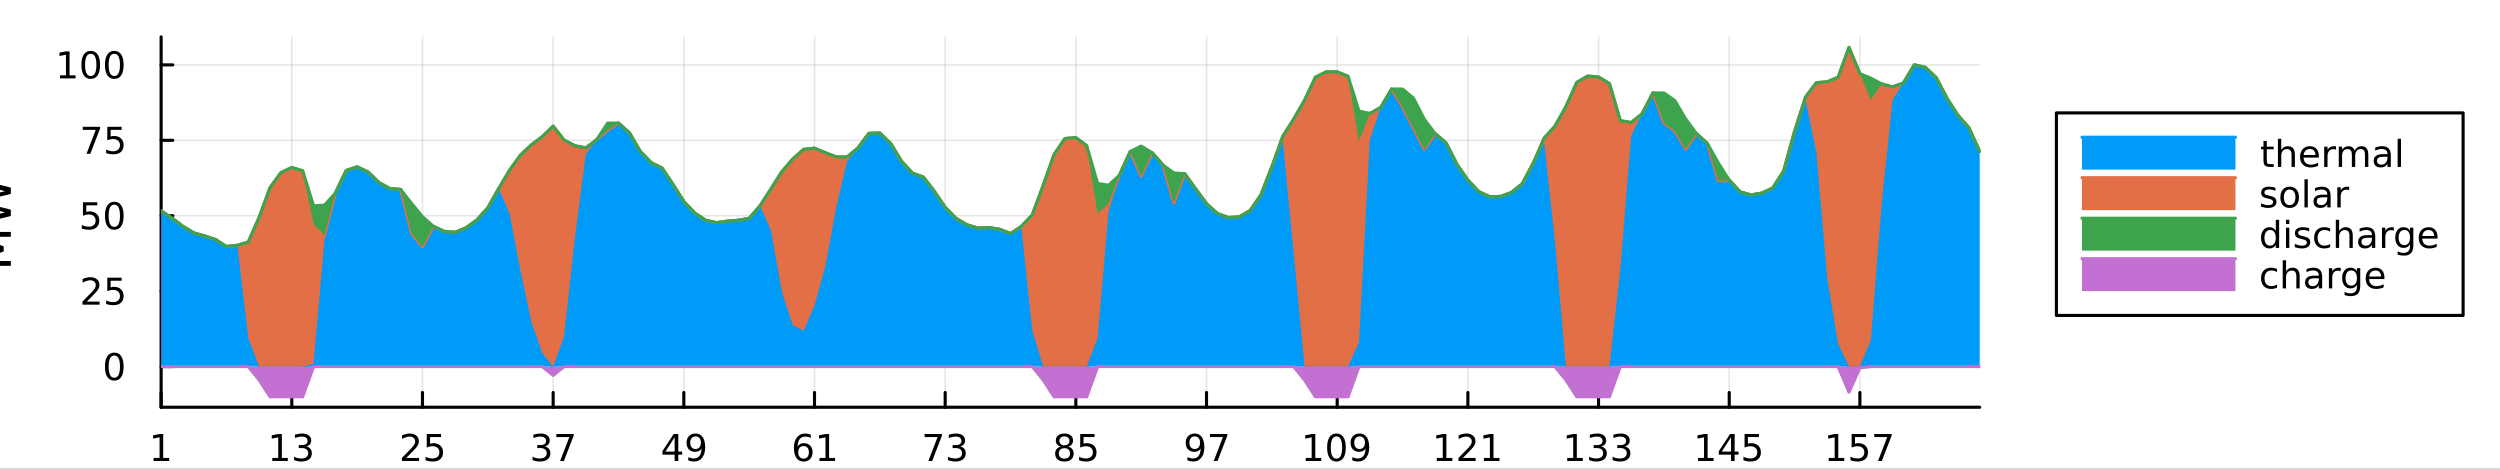 <?xml version="1.0" encoding="utf-8"?>
<svg xmlns="http://www.w3.org/2000/svg" xmlns:xlink="http://www.w3.org/1999/xlink" width="800" height="150" viewBox="0 0 3200 600">
<rect x="0" y="0" width="3200" height="600" fill="#333333" stroke="none"/>
<defs>
  <clipPath id="clip720">
    <rect x="0" y="0" width="3200" height="600"/>
  </clipPath>
</defs>
<path clip-path="url(#clip720)" d="M0 600 L3200 600 L3200 0 L0 0  Z" fill="#ffffff" fill-rule="evenodd" fill-opacity="1"/>
<defs>
  <clipPath id="clip721">
    <rect x="206" y="47" width="2329" height="475"/>
  </clipPath>
</defs>
<path clip-path="url(#clip720)" d="M206.234 521.288 L2533.98 521.288 L2533.98 47.244 L206.234 47.244  Z" fill="#ffffff" fill-rule="evenodd" fill-opacity="1"/>
<polyline clip-path="url(#clip721)" style="stroke:#000000; stroke-linecap:round; stroke-linejoin:round; stroke-width:2; stroke-opacity:0.1; fill:none" points="206.234,521.288 206.234,47.244 "/>
<polyline clip-path="url(#clip721)" style="stroke:#000000; stroke-linecap:round; stroke-linejoin:round; stroke-width:2; stroke-opacity:0.1; fill:none" points="373.498,521.288 373.498,47.244 "/>
<polyline clip-path="url(#clip721)" style="stroke:#000000; stroke-linecap:round; stroke-linejoin:round; stroke-width:2; stroke-opacity:0.1; fill:none" points="540.761,521.288 540.761,47.244 "/>
<polyline clip-path="url(#clip721)" style="stroke:#000000; stroke-linecap:round; stroke-linejoin:round; stroke-width:2; stroke-opacity:0.1; fill:none" points="708.025,521.288 708.025,47.244 "/>
<polyline clip-path="url(#clip721)" style="stroke:#000000; stroke-linecap:round; stroke-linejoin:round; stroke-width:2; stroke-opacity:0.1; fill:none" points="875.288,521.288 875.288,47.244 "/>
<polyline clip-path="url(#clip721)" style="stroke:#000000; stroke-linecap:round; stroke-linejoin:round; stroke-width:2; stroke-opacity:0.1; fill:none" points="1042.55,521.288 1042.55,47.244 "/>
<polyline clip-path="url(#clip721)" style="stroke:#000000; stroke-linecap:round; stroke-linejoin:round; stroke-width:2; stroke-opacity:0.1; fill:none" points="1209.82,521.288 1209.82,47.244 "/>
<polyline clip-path="url(#clip721)" style="stroke:#000000; stroke-linecap:round; stroke-linejoin:round; stroke-width:2; stroke-opacity:0.1; fill:none" points="1377.08,521.288 1377.08,47.244 "/>
<polyline clip-path="url(#clip721)" style="stroke:#000000; stroke-linecap:round; stroke-linejoin:round; stroke-width:2; stroke-opacity:0.1; fill:none" points="1544.34,521.288 1544.34,47.244 "/>
<polyline clip-path="url(#clip721)" style="stroke:#000000; stroke-linecap:round; stroke-linejoin:round; stroke-width:2; stroke-opacity:0.1; fill:none" points="1711.61,521.288 1711.61,47.244 "/>
<polyline clip-path="url(#clip721)" style="stroke:#000000; stroke-linecap:round; stroke-linejoin:round; stroke-width:2; stroke-opacity:0.1; fill:none" points="1878.87,521.288 1878.87,47.244 "/>
<polyline clip-path="url(#clip721)" style="stroke:#000000; stroke-linecap:round; stroke-linejoin:round; stroke-width:2; stroke-opacity:0.1; fill:none" points="2046.13,521.288 2046.13,47.244 "/>
<polyline clip-path="url(#clip721)" style="stroke:#000000; stroke-linecap:round; stroke-linejoin:round; stroke-width:2; stroke-opacity:0.1; fill:none" points="2213.4,521.288 2213.4,47.244 "/>
<polyline clip-path="url(#clip721)" style="stroke:#000000; stroke-linecap:round; stroke-linejoin:round; stroke-width:2; stroke-opacity:0.1; fill:none" points="2380.66,521.288 2380.66,47.244 "/>
<polyline clip-path="url(#clip721)" style="stroke:#000000; stroke-linecap:round; stroke-linejoin:round; stroke-width:2; stroke-opacity:0.1; fill:none" points="206.234,469.251 2533.98,469.251 "/>
<polyline clip-path="url(#clip721)" style="stroke:#000000; stroke-linecap:round; stroke-linejoin:round; stroke-width:2; stroke-opacity:0.1; fill:none" points="206.234,372.701 2533.98,372.701 "/>
<polyline clip-path="url(#clip721)" style="stroke:#000000; stroke-linecap:round; stroke-linejoin:round; stroke-width:2; stroke-opacity:0.1; fill:none" points="206.234,276.15 2533.98,276.15 "/>
<polyline clip-path="url(#clip721)" style="stroke:#000000; stroke-linecap:round; stroke-linejoin:round; stroke-width:2; stroke-opacity:0.1; fill:none" points="206.234,179.6 2533.98,179.6 "/>
<polyline clip-path="url(#clip721)" style="stroke:#000000; stroke-linecap:round; stroke-linejoin:round; stroke-width:2; stroke-opacity:0.1; fill:none" points="206.234,83.049 2533.98,83.049 "/>
<polyline clip-path="url(#clip720)" style="stroke:#000000; stroke-linecap:round; stroke-linejoin:round; stroke-width:4; stroke-opacity:1; fill:none" points="206.234,521.288 2533.98,521.288 "/>
<polyline clip-path="url(#clip720)" style="stroke:#000000; stroke-linecap:round; stroke-linejoin:round; stroke-width:4; stroke-opacity:1; fill:none" points="206.234,521.288 206.234,502.39 "/>
<polyline clip-path="url(#clip720)" style="stroke:#000000; stroke-linecap:round; stroke-linejoin:round; stroke-width:4; stroke-opacity:1; fill:none" points="373.498,521.288 373.498,502.39 "/>
<polyline clip-path="url(#clip720)" style="stroke:#000000; stroke-linecap:round; stroke-linejoin:round; stroke-width:4; stroke-opacity:1; fill:none" points="540.761,521.288 540.761,502.39 "/>
<polyline clip-path="url(#clip720)" style="stroke:#000000; stroke-linecap:round; stroke-linejoin:round; stroke-width:4; stroke-opacity:1; fill:none" points="708.025,521.288 708.025,502.39 "/>
<polyline clip-path="url(#clip720)" style="stroke:#000000; stroke-linecap:round; stroke-linejoin:round; stroke-width:4; stroke-opacity:1; fill:none" points="875.288,521.288 875.288,502.39 "/>
<polyline clip-path="url(#clip720)" style="stroke:#000000; stroke-linecap:round; stroke-linejoin:round; stroke-width:4; stroke-opacity:1; fill:none" points="1042.55,521.288 1042.55,502.39 "/>
<polyline clip-path="url(#clip720)" style="stroke:#000000; stroke-linecap:round; stroke-linejoin:round; stroke-width:4; stroke-opacity:1; fill:none" points="1209.82,521.288 1209.82,502.39 "/>
<polyline clip-path="url(#clip720)" style="stroke:#000000; stroke-linecap:round; stroke-linejoin:round; stroke-width:4; stroke-opacity:1; fill:none" points="1377.08,521.288 1377.08,502.39 "/>
<polyline clip-path="url(#clip720)" style="stroke:#000000; stroke-linecap:round; stroke-linejoin:round; stroke-width:4; stroke-opacity:1; fill:none" points="1544.34,521.288 1544.34,502.39 "/>
<polyline clip-path="url(#clip720)" style="stroke:#000000; stroke-linecap:round; stroke-linejoin:round; stroke-width:4; stroke-opacity:1; fill:none" points="1711.61,521.288 1711.61,502.39 "/>
<polyline clip-path="url(#clip720)" style="stroke:#000000; stroke-linecap:round; stroke-linejoin:round; stroke-width:4; stroke-opacity:1; fill:none" points="1878.87,521.288 1878.87,502.39 "/>
<polyline clip-path="url(#clip720)" style="stroke:#000000; stroke-linecap:round; stroke-linejoin:round; stroke-width:4; stroke-opacity:1; fill:none" points="2046.13,521.288 2046.13,502.39 "/>
<polyline clip-path="url(#clip720)" style="stroke:#000000; stroke-linecap:round; stroke-linejoin:round; stroke-width:4; stroke-opacity:1; fill:none" points="2213.4,521.288 2213.4,502.39 "/>
<polyline clip-path="url(#clip720)" style="stroke:#000000; stroke-linecap:round; stroke-linejoin:round; stroke-width:4; stroke-opacity:1; fill:none" points="2380.66,521.288 2380.66,502.39 "/>
<path clip-path="url(#clip720)" d="M196.616 586.153 L204.255 586.153 L204.255 559.787 L195.945 561.454 L195.945 557.195 L204.209 555.528 L208.885 555.528 L208.885 586.153 L216.524 586.153 L216.524 590.088 L196.616 590.088 L196.616 586.153 Z" fill="#000000" fill-rule="nonzero" fill-opacity="1" /><path clip-path="url(#clip720)" d="M348.51 586.153 L356.148 586.153 L356.148 559.787 L347.838 561.454 L347.838 557.195 L356.102 555.528 L360.778 555.528 L360.778 586.153 L368.417 586.153 L368.417 590.088 L348.51 590.088 L348.51 586.153 Z" fill="#000000" fill-rule="nonzero" fill-opacity="1" /><path clip-path="url(#clip720)" d="M392.028 571.454 Q395.384 572.171 397.259 574.44 Q399.157 576.708 399.157 580.042 Q399.157 585.157 395.639 587.958 Q392.12 590.759 385.639 590.759 Q383.463 590.759 381.148 590.319 Q378.857 589.903 376.403 589.046 L376.403 584.532 Q378.347 585.667 380.662 586.245 Q382.977 586.824 385.5 586.824 Q389.898 586.824 392.19 585.088 Q394.505 583.352 394.505 580.042 Q394.505 576.986 392.352 575.273 Q390.222 573.537 386.403 573.537 L382.375 573.537 L382.375 569.694 L386.588 569.694 Q390.037 569.694 391.866 568.329 Q393.695 566.94 393.695 564.347 Q393.695 561.685 391.796 560.273 Q389.921 558.838 386.403 558.838 Q384.482 558.838 382.283 559.255 Q380.083 559.671 377.445 560.551 L377.445 556.384 Q380.107 555.644 382.421 555.273 Q384.759 554.903 386.82 554.903 Q392.144 554.903 395.245 557.333 Q398.347 559.741 398.347 563.861 Q398.347 566.732 396.704 568.722 Q395.06 570.69 392.028 571.454 Z" fill="#000000" fill-rule="nonzero" fill-opacity="1" /><path clip-path="url(#clip720)" d="M520.032 586.153 L536.352 586.153 L536.352 590.088 L514.407 590.088 L514.407 586.153 Q517.069 583.398 521.653 578.768 Q526.259 574.116 527.44 572.773 Q529.685 570.25 530.565 568.514 Q531.467 566.755 531.467 565.065 Q531.467 562.31 529.523 560.574 Q527.602 558.838 524.5 558.838 Q522.301 558.838 519.847 559.602 Q517.417 560.366 514.639 561.917 L514.639 557.195 Q517.463 556.06 519.917 555.482 Q522.37 554.903 524.407 554.903 Q529.778 554.903 532.972 557.588 Q536.166 560.273 536.166 564.764 Q536.166 566.894 535.356 568.815 Q534.569 570.713 532.463 573.306 Q531.884 573.977 528.782 577.194 Q525.68 580.389 520.032 586.153 Z" fill="#000000" fill-rule="nonzero" fill-opacity="1" /><path clip-path="url(#clip720)" d="M546.213 555.528 L564.569 555.528 L564.569 559.463 L550.495 559.463 L550.495 567.935 Q551.514 567.588 552.532 567.426 Q553.551 567.241 554.569 567.241 Q560.356 567.241 563.736 570.412 Q567.115 573.583 567.115 579 Q567.115 584.579 563.643 587.68 Q560.171 590.759 553.852 590.759 Q551.676 590.759 549.407 590.389 Q547.162 590.018 544.754 589.278 L544.754 584.579 Q546.838 585.713 549.06 586.268 Q551.282 586.824 553.759 586.824 Q557.764 586.824 560.102 584.718 Q562.439 582.611 562.439 579 Q562.439 575.389 560.102 573.282 Q557.764 571.176 553.759 571.176 Q551.884 571.176 550.009 571.593 Q548.157 572.009 546.213 572.889 L546.213 555.528 Z" fill="#000000" fill-rule="nonzero" fill-opacity="1" /><path clip-path="url(#clip720)" d="M697.319 571.454 Q700.675 572.171 702.55 574.44 Q704.448 576.708 704.448 580.042 Q704.448 585.157 700.93 587.958 Q697.411 590.759 690.93 590.759 Q688.754 590.759 686.439 590.319 Q684.148 589.903 681.694 589.046 L681.694 584.532 Q683.638 585.667 685.953 586.245 Q688.268 586.824 690.791 586.824 Q695.189 586.824 697.481 585.088 Q699.796 583.352 699.796 580.042 Q699.796 576.986 697.643 575.273 Q695.513 573.537 691.694 573.537 L687.666 573.537 L687.666 569.694 L691.879 569.694 Q695.328 569.694 697.157 568.329 Q698.986 566.94 698.986 564.347 Q698.986 561.685 697.087 560.273 Q695.212 558.838 691.694 558.838 Q689.773 558.838 687.574 559.255 Q685.375 559.671 682.736 560.551 L682.736 556.384 Q685.398 555.644 687.712 555.273 Q690.05 554.903 692.111 554.903 Q697.435 554.903 700.536 557.333 Q703.638 559.741 703.638 563.861 Q703.638 566.732 701.995 568.722 Q700.351 570.69 697.319 571.454 Z" fill="#000000" fill-rule="nonzero" fill-opacity="1" /><path clip-path="url(#clip720)" d="M712.134 555.528 L734.356 555.528 L734.356 557.519 L721.81 590.088 L716.925 590.088 L728.731 559.463 L712.134 559.463 L712.134 555.528 Z" fill="#000000" fill-rule="nonzero" fill-opacity="1" /><path clip-path="url(#clip720)" d="M863.552 559.602 L851.747 578.051 L863.552 578.051 L863.552 559.602 M862.325 555.528 L868.205 555.528 L868.205 578.051 L873.136 578.051 L873.136 581.94 L868.205 581.94 L868.205 590.088 L863.552 590.088 L863.552 581.94 L847.951 581.94 L847.951 577.426 L862.325 555.528 Z" fill="#000000" fill-rule="nonzero" fill-opacity="1" /><path clip-path="url(#clip720)" d="M881.006 589.37 L881.006 585.111 Q882.765 585.944 884.571 586.384 Q886.376 586.824 888.112 586.824 Q892.742 586.824 895.173 583.722 Q897.626 580.597 897.973 574.255 Q896.631 576.245 894.571 577.31 Q892.51 578.375 890.011 578.375 Q884.825 578.375 881.793 575.25 Q878.784 572.102 878.784 566.662 Q878.784 561.338 881.932 558.12 Q885.08 554.903 890.311 554.903 Q896.307 554.903 899.455 559.509 Q902.626 564.093 902.626 572.843 Q902.626 581.014 898.737 585.898 Q894.872 590.759 888.321 590.759 Q886.561 590.759 884.756 590.412 Q882.95 590.065 881.006 589.37 M890.311 574.718 Q893.46 574.718 895.288 572.565 Q897.14 570.412 897.14 566.662 Q897.14 562.935 895.288 560.782 Q893.46 558.607 890.311 558.607 Q887.163 558.607 885.311 560.782 Q883.483 562.935 883.483 566.662 Q883.483 570.412 885.311 572.565 Q887.163 574.718 890.311 574.718 Z" fill="#000000" fill-rule="nonzero" fill-opacity="1" /><path clip-path="url(#clip720)" d="M1028.57 570.944 Q1025.42 570.944 1023.57 573.097 Q1021.74 575.25 1021.74 579 Q1021.74 582.727 1023.57 584.903 Q1025.42 587.055 1028.57 587.055 Q1031.72 587.055 1033.55 584.903 Q1035.4 582.727 1035.4 579 Q1035.4 575.25 1033.55 573.097 Q1031.72 570.944 1028.57 570.944 M1037.85 556.292 L1037.85 560.551 Q1036.09 559.718 1034.29 559.278 Q1032.51 558.838 1030.75 558.838 Q1026.12 558.838 1023.66 561.963 Q1021.23 565.088 1020.89 571.407 Q1022.25 569.394 1024.31 568.329 Q1026.37 567.241 1028.85 567.241 Q1034.06 567.241 1037.07 570.412 Q1040.1 573.56 1040.1 579 Q1040.1 584.324 1036.95 587.542 Q1033.8 590.759 1028.57 590.759 Q1022.58 590.759 1019.4 586.176 Q1016.23 581.569 1016.23 572.843 Q1016.23 564.648 1020.12 559.787 Q1024.01 554.903 1030.56 554.903 Q1032.32 554.903 1034.1 555.25 Q1035.91 555.597 1037.85 556.292 Z" fill="#000000" fill-rule="nonzero" fill-opacity="1" /><path clip-path="url(#clip720)" d="M1048.96 586.153 L1056.6 586.153 L1056.6 559.787 L1048.29 561.454 L1048.29 557.195 L1056.56 555.528 L1061.23 555.528 L1061.23 586.153 L1068.87 586.153 L1068.87 590.088 L1048.96 590.088 L1048.96 586.153 Z" fill="#000000" fill-rule="nonzero" fill-opacity="1" /><path clip-path="url(#clip720)" d="M1183.5 555.528 L1205.72 555.528 L1205.72 557.519 L1193.17 590.088 L1188.29 590.088 L1200.09 559.463 L1183.5 559.463 L1183.5 555.528 Z" fill="#000000" fill-rule="nonzero" fill-opacity="1" /><path clip-path="url(#clip720)" d="M1229.01 571.454 Q1232.36 572.171 1234.24 574.44 Q1236.13 576.708 1236.13 580.042 Q1236.13 585.157 1232.62 587.958 Q1229.1 590.759 1222.62 590.759 Q1220.44 590.759 1218.13 590.319 Q1215.83 589.903 1213.38 589.046 L1213.38 584.532 Q1215.32 585.667 1217.64 586.245 Q1219.95 586.824 1222.48 586.824 Q1226.88 586.824 1229.17 585.088 Q1231.48 583.352 1231.48 580.042 Q1231.48 576.986 1229.33 575.273 Q1227.2 573.537 1223.38 573.537 L1219.35 573.537 L1219.35 569.694 L1223.57 569.694 Q1227.01 569.694 1228.84 568.329 Q1230.67 566.94 1230.67 564.347 Q1230.67 561.685 1228.77 560.273 Q1226.9 558.838 1223.38 558.838 Q1221.46 558.838 1219.26 559.255 Q1217.06 559.671 1214.42 560.551 L1214.42 556.384 Q1217.08 555.644 1219.4 555.273 Q1221.74 554.903 1223.8 554.903 Q1229.12 554.903 1232.22 557.333 Q1235.32 559.741 1235.32 563.861 Q1235.32 566.732 1233.68 568.722 Q1232.04 570.69 1229.01 571.454 Z" fill="#000000" fill-rule="nonzero" fill-opacity="1" /><path clip-path="url(#clip720)" d="M1362.45 573.676 Q1359.12 573.676 1357.19 575.458 Q1355.3 577.241 1355.3 580.366 Q1355.3 583.491 1357.19 585.273 Q1359.12 587.055 1362.45 587.055 Q1365.78 587.055 1367.7 585.273 Q1369.63 583.468 1369.63 580.366 Q1369.63 577.241 1367.7 575.458 Q1365.81 573.676 1362.45 573.676 M1357.77 571.685 Q1354.76 570.944 1353.07 568.884 Q1351.41 566.824 1351.41 563.861 Q1351.41 559.718 1354.35 557.31 Q1357.31 554.903 1362.45 554.903 Q1367.61 554.903 1370.55 557.31 Q1373.49 559.718 1373.49 563.861 Q1373.49 566.824 1371.8 568.884 Q1370.13 570.944 1367.15 571.685 Q1370.53 572.472 1372.4 574.764 Q1374.3 577.056 1374.3 580.366 Q1374.3 585.389 1371.22 588.074 Q1368.17 590.759 1362.45 590.759 Q1356.73 590.759 1353.65 588.074 Q1350.6 585.389 1350.6 580.366 Q1350.6 577.056 1352.5 574.764 Q1354.39 572.472 1357.77 571.685 M1356.06 564.301 Q1356.06 566.986 1357.73 568.491 Q1359.42 569.995 1362.45 569.995 Q1365.46 569.995 1367.15 568.491 Q1368.86 566.986 1368.86 564.301 Q1368.86 561.616 1367.15 560.111 Q1365.46 558.607 1362.45 558.607 Q1359.42 558.607 1357.73 560.111 Q1356.06 561.616 1356.06 564.301 Z" fill="#000000" fill-rule="nonzero" fill-opacity="1" /><path clip-path="url(#clip720)" d="M1382.66 555.528 L1401.01 555.528 L1401.01 559.463 L1386.94 559.463 L1386.94 567.935 Q1387.96 567.588 1388.98 567.426 Q1390 567.241 1391.01 567.241 Q1396.8 567.241 1400.18 570.412 Q1403.56 573.583 1403.56 579 Q1403.56 584.579 1400.09 587.68 Q1396.62 590.759 1390.3 590.759 Q1388.12 590.759 1385.85 590.389 Q1383.61 590.018 1381.2 589.278 L1381.2 584.579 Q1383.28 585.713 1385.5 586.268 Q1387.73 586.824 1390.2 586.824 Q1394.21 586.824 1396.55 584.718 Q1398.88 582.611 1398.88 579 Q1398.88 575.389 1396.55 573.282 Q1394.21 571.176 1390.2 571.176 Q1388.33 571.176 1386.45 571.593 Q1384.6 572.009 1382.66 572.889 L1382.66 555.528 Z" fill="#000000" fill-rule="nonzero" fill-opacity="1" /><path clip-path="url(#clip720)" d="M1519.92 589.37 L1519.92 585.111 Q1521.68 585.944 1523.49 586.384 Q1525.29 586.824 1527.03 586.824 Q1531.66 586.824 1534.09 583.722 Q1536.54 580.597 1536.89 574.255 Q1535.55 576.245 1533.49 577.31 Q1531.43 578.375 1528.93 578.375 Q1523.74 578.375 1520.71 575.25 Q1517.7 572.102 1517.7 566.662 Q1517.7 561.338 1520.85 558.12 Q1524 554.903 1529.23 554.903 Q1535.22 554.903 1538.37 559.509 Q1541.54 564.093 1541.54 572.843 Q1541.54 581.014 1537.65 585.898 Q1533.79 590.759 1527.24 590.759 Q1525.48 590.759 1523.67 590.412 Q1521.87 590.065 1519.92 589.37 M1529.23 574.718 Q1532.37 574.718 1534.2 572.565 Q1536.06 570.412 1536.06 566.662 Q1536.06 562.935 1534.2 560.782 Q1532.37 558.607 1529.23 558.607 Q1526.08 558.607 1524.23 560.782 Q1522.4 562.935 1522.4 566.662 Q1522.4 570.412 1524.23 572.565 Q1526.08 574.718 1529.23 574.718 Z" fill="#000000" fill-rule="nonzero" fill-opacity="1" /><path clip-path="url(#clip720)" d="M1548.76 555.528 L1570.99 555.528 L1570.99 557.519 L1558.44 590.088 L1553.56 590.088 L1565.36 559.463 L1548.76 559.463 L1548.76 555.528 Z" fill="#000000" fill-rule="nonzero" fill-opacity="1" /><path clip-path="url(#clip720)" d="M1671.31 586.153 L1678.94 586.153 L1678.94 559.787 L1670.63 561.454 L1670.63 557.195 L1678.9 555.528 L1683.57 555.528 L1683.57 586.153 L1691.21 586.153 L1691.21 590.088 L1671.31 590.088 L1671.31 586.153 Z" fill="#000000" fill-rule="nonzero" fill-opacity="1" /><path clip-path="url(#clip720)" d="M1710.66 558.607 Q1707.05 558.607 1705.22 562.171 Q1703.41 565.713 1703.41 572.843 Q1703.41 579.949 1705.22 583.514 Q1707.05 587.055 1710.66 587.055 Q1714.29 587.055 1716.1 583.514 Q1717.93 579.949 1717.93 572.843 Q1717.93 565.713 1716.1 562.171 Q1714.29 558.607 1710.66 558.607 M1710.66 554.903 Q1716.47 554.903 1719.52 559.509 Q1722.6 564.093 1722.6 572.843 Q1722.6 581.569 1719.52 586.176 Q1716.47 590.759 1710.66 590.759 Q1704.85 590.759 1701.77 586.176 Q1698.71 581.569 1698.71 572.843 Q1698.71 564.093 1701.77 559.509 Q1704.85 554.903 1710.66 554.903 Z" fill="#000000" fill-rule="nonzero" fill-opacity="1" /><path clip-path="url(#clip720)" d="M1730.96 589.37 L1730.96 585.111 Q1732.72 585.944 1734.52 586.384 Q1736.33 586.824 1738.06 586.824 Q1742.69 586.824 1745.12 583.722 Q1747.58 580.597 1747.93 574.255 Q1746.58 576.245 1744.52 577.31 Q1742.46 578.375 1739.96 578.375 Q1734.78 578.375 1731.74 575.25 Q1728.74 572.102 1728.74 566.662 Q1728.74 561.338 1731.88 558.12 Q1735.03 554.903 1740.26 554.903 Q1746.26 554.903 1749.41 559.509 Q1752.58 564.093 1752.58 572.843 Q1752.58 581.014 1748.69 585.898 Q1744.82 590.759 1738.27 590.759 Q1736.51 590.759 1734.71 590.412 Q1732.9 590.065 1730.96 589.37 M1740.26 574.718 Q1743.41 574.718 1745.24 572.565 Q1747.09 570.412 1747.09 566.662 Q1747.09 562.935 1745.24 560.782 Q1743.41 558.607 1740.26 558.607 Q1737.12 558.607 1735.26 560.782 Q1733.43 562.935 1733.43 566.662 Q1733.43 570.412 1735.26 572.565 Q1737.12 574.718 1740.26 574.718 Z" fill="#000000" fill-rule="nonzero" fill-opacity="1" /><path clip-path="url(#clip720)" d="M1839.09 586.153 L1846.73 586.153 L1846.73 559.787 L1838.42 561.454 L1838.42 557.195 L1846.68 555.528 L1851.36 555.528 L1851.36 586.153 L1859 586.153 L1859 590.088 L1839.09 590.088 L1839.09 586.153 Z" fill="#000000" fill-rule="nonzero" fill-opacity="1" /><path clip-path="url(#clip720)" d="M1872.47 586.153 L1888.79 586.153 L1888.79 590.088 L1866.84 590.088 L1866.84 586.153 Q1869.51 583.398 1874.09 578.768 Q1878.7 574.116 1879.88 572.773 Q1882.12 570.25 1883 568.514 Q1883.9 566.755 1883.9 565.065 Q1883.9 562.31 1881.96 560.574 Q1880.04 558.838 1876.94 558.838 Q1874.74 558.838 1872.28 559.602 Q1869.85 560.366 1867.08 561.917 L1867.08 557.195 Q1869.9 556.06 1872.35 555.482 Q1874.81 554.903 1876.84 554.903 Q1882.21 554.903 1885.41 557.588 Q1888.6 560.273 1888.6 564.764 Q1888.6 566.894 1887.79 568.815 Q1887.01 570.713 1884.9 573.306 Q1884.32 573.977 1881.22 577.194 Q1878.12 580.389 1872.47 586.153 Z" fill="#000000" fill-rule="nonzero" fill-opacity="1" /><path clip-path="url(#clip720)" d="M1899.41 586.153 L1907.05 586.153 L1907.05 559.787 L1898.74 561.454 L1898.74 557.195 L1907.01 555.528 L1911.68 555.528 L1911.68 586.153 L1919.32 586.153 L1919.32 590.088 L1899.41 590.088 L1899.41 586.153 Z" fill="#000000" fill-rule="nonzero" fill-opacity="1" /><path clip-path="url(#clip720)" d="M2006.06 586.153 L2013.7 586.153 L2013.7 559.787 L2005.39 561.454 L2005.39 557.195 L2013.66 555.528 L2018.33 555.528 L2018.33 586.153 L2025.97 586.153 L2025.97 590.088 L2006.06 590.088 L2006.06 586.153 Z" fill="#000000" fill-rule="nonzero" fill-opacity="1" /><path clip-path="url(#clip720)" d="M2049.58 571.454 Q2052.94 572.171 2054.81 574.44 Q2056.71 576.708 2056.71 580.042 Q2056.71 585.157 2053.19 587.958 Q2049.67 590.759 2043.19 590.759 Q2041.02 590.759 2038.7 590.319 Q2036.41 589.903 2033.96 589.046 L2033.96 584.532 Q2035.9 585.667 2038.22 586.245 Q2040.53 586.824 2043.05 586.824 Q2047.45 586.824 2049.74 585.088 Q2052.06 583.352 2052.06 580.042 Q2052.06 576.986 2049.91 575.273 Q2047.78 573.537 2043.96 573.537 L2039.93 573.537 L2039.93 569.694 L2044.14 569.694 Q2047.59 569.694 2049.42 568.329 Q2051.25 566.94 2051.25 564.347 Q2051.25 561.685 2049.35 560.273 Q2047.48 558.838 2043.96 558.838 Q2042.04 558.838 2039.84 559.255 Q2037.64 559.671 2035 560.551 L2035 556.384 Q2037.66 555.644 2039.98 555.273 Q2042.31 554.903 2044.37 554.903 Q2049.7 554.903 2052.8 557.333 Q2055.9 559.741 2055.9 563.861 Q2055.9 566.732 2054.26 568.722 Q2052.61 570.69 2049.58 571.454 Z" fill="#000000" fill-rule="nonzero" fill-opacity="1" /><path clip-path="url(#clip720)" d="M2079.74 571.454 Q2083.1 572.171 2084.98 574.44 Q2086.87 576.708 2086.87 580.042 Q2086.87 585.157 2083.35 587.958 Q2079.84 590.759 2073.35 590.759 Q2071.18 590.759 2068.86 590.319 Q2066.57 589.903 2064.12 589.046 L2064.12 584.532 Q2066.06 585.667 2068.38 586.245 Q2070.69 586.824 2073.22 586.824 Q2077.61 586.824 2079.91 585.088 Q2082.22 583.352 2082.22 580.042 Q2082.22 576.986 2080.07 575.273 Q2077.94 573.537 2074.12 573.537 L2070.09 573.537 L2070.09 569.694 L2074.3 569.694 Q2077.75 569.694 2079.58 568.329 Q2081.41 566.94 2081.41 564.347 Q2081.41 561.685 2079.51 560.273 Q2077.64 558.838 2074.12 558.838 Q2072.2 558.838 2070 559.255 Q2067.8 559.671 2065.16 560.551 L2065.16 556.384 Q2067.82 555.644 2070.14 555.273 Q2072.48 554.903 2074.54 554.903 Q2079.86 554.903 2082.96 557.333 Q2086.06 559.741 2086.06 563.861 Q2086.06 566.732 2084.42 568.722 Q2082.78 570.69 2079.74 571.454 Z" fill="#000000" fill-rule="nonzero" fill-opacity="1" /><path clip-path="url(#clip720)" d="M2173.5 586.153 L2181.14 586.153 L2181.14 559.787 L2172.83 561.454 L2172.83 557.195 L2181.09 555.528 L2185.77 555.528 L2185.77 586.153 L2193.41 586.153 L2193.41 590.088 L2173.5 590.088 L2173.5 586.153 Z" fill="#000000" fill-rule="nonzero" fill-opacity="1" /><path clip-path="url(#clip720)" d="M2215.7 559.602 L2203.89 578.051 L2215.7 578.051 L2215.7 559.602 M2214.47 555.528 L2220.35 555.528 L2220.35 578.051 L2225.28 578.051 L2225.28 581.94 L2220.35 581.94 L2220.35 590.088 L2215.7 590.088 L2215.7 581.94 L2200.1 581.94 L2200.1 577.426 L2214.47 555.528 Z" fill="#000000" fill-rule="nonzero" fill-opacity="1" /><path clip-path="url(#clip720)" d="M2233.06 555.528 L2251.42 555.528 L2251.42 559.463 L2237.34 559.463 L2237.34 567.935 Q2238.36 567.588 2239.38 567.426 Q2240.4 567.241 2241.42 567.241 Q2247.2 567.241 2250.58 570.412 Q2253.96 573.583 2253.96 579 Q2253.96 584.579 2250.49 587.68 Q2247.02 590.759 2240.7 590.759 Q2238.52 590.759 2236.26 590.389 Q2234.01 590.018 2231.6 589.278 L2231.6 584.579 Q2233.69 585.713 2235.91 586.268 Q2238.13 586.824 2240.61 586.824 Q2244.61 586.824 2246.95 584.718 Q2249.29 582.611 2249.29 579 Q2249.29 575.389 2246.95 573.282 Q2244.61 571.176 2240.61 571.176 Q2238.73 571.176 2236.86 571.593 Q2235.01 572.009 2233.06 572.889 L2233.06 555.528 Z" fill="#000000" fill-rule="nonzero" fill-opacity="1" /><path clip-path="url(#clip720)" d="M2340.72 586.153 L2348.36 586.153 L2348.36 559.787 L2340.05 561.454 L2340.05 557.195 L2348.31 555.528 L2352.99 555.528 L2352.99 586.153 L2360.63 586.153 L2360.63 590.088 L2340.72 590.088 L2340.72 586.153 Z" fill="#000000" fill-rule="nonzero" fill-opacity="1" /><path clip-path="url(#clip720)" d="M2370.12 555.528 L2388.47 555.528 L2388.47 559.463 L2374.4 559.463 L2374.4 567.935 Q2375.42 567.588 2376.44 567.426 Q2377.45 567.241 2378.47 567.241 Q2384.26 567.241 2387.64 570.412 Q2391.02 573.583 2391.02 579 Q2391.02 584.579 2387.55 587.68 Q2384.07 590.759 2377.75 590.759 Q2375.58 590.759 2373.31 590.389 Q2371.07 590.018 2368.66 589.278 L2368.66 584.579 Q2370.74 585.713 2372.96 586.268 Q2375.19 586.824 2377.66 586.824 Q2381.67 586.824 2384 584.718 Q2386.34 582.611 2386.34 579 Q2386.34 575.389 2384 573.282 Q2381.67 571.176 2377.66 571.176 Q2375.79 571.176 2373.91 571.593 Q2372.06 572.009 2370.12 572.889 L2370.12 555.528 Z" fill="#000000" fill-rule="nonzero" fill-opacity="1" /><path clip-path="url(#clip720)" d="M2399.05 555.528 L2421.27 555.528 L2421.27 557.519 L2408.73 590.088 L2403.84 590.088 L2415.65 559.463 L2399.05 559.463 L2399.05 555.528 Z" fill="#000000" fill-rule="nonzero" fill-opacity="1" /><polyline clip-path="url(#clip720)" style="stroke:#000000; stroke-linecap:round; stroke-linejoin:round; stroke-width:4; stroke-opacity:1; fill:none" points="206.234,521.288 206.234,47.244 "/>
<polyline clip-path="url(#clip720)" style="stroke:#000000; stroke-linecap:round; stroke-linejoin:round; stroke-width:4; stroke-opacity:1; fill:none" points="206.234,469.251 221.163,469.251 "/>
<polyline clip-path="url(#clip720)" style="stroke:#000000; stroke-linecap:round; stroke-linejoin:round; stroke-width:4; stroke-opacity:1; fill:none" points="206.234,372.701 221.163,372.701 "/>
<polyline clip-path="url(#clip720)" style="stroke:#000000; stroke-linecap:round; stroke-linejoin:round; stroke-width:4; stroke-opacity:1; fill:none" points="206.234,276.15 221.163,276.15 "/>
<polyline clip-path="url(#clip720)" style="stroke:#000000; stroke-linecap:round; stroke-linejoin:round; stroke-width:4; stroke-opacity:1; fill:none" points="206.234,179.6 221.163,179.6 "/>
<polyline clip-path="url(#clip720)" style="stroke:#000000; stroke-linecap:round; stroke-linejoin:round; stroke-width:4; stroke-opacity:1; fill:none" points="206.234,83.049 221.163,83.049 "/>
<path clip-path="url(#clip720)" d="M146.29 455.05 Q142.679 455.05 140.85 458.615 Q139.045 462.156 139.045 469.286 Q139.045 476.392 140.85 479.957 Q142.679 483.499 146.29 483.499 Q149.924 483.499 151.73 479.957 Q153.558 476.392 153.558 469.286 Q153.558 462.156 151.73 458.615 Q149.924 455.05 146.29 455.05 M146.29 451.346 Q152.1 451.346 155.156 455.953 Q158.234 460.536 158.234 469.286 Q158.234 478.013 155.156 482.619 Q152.1 487.203 146.29 487.203 Q140.48 487.203 137.401 482.619 Q134.346 478.013 134.346 469.286 Q134.346 460.536 137.401 455.953 Q140.48 451.346 146.29 451.346 Z" fill="#000000" fill-rule="nonzero" fill-opacity="1" /><path clip-path="url(#clip720)" d="M111.151 386.046 L127.471 386.046 L127.471 389.981 L105.526 389.981 L105.526 386.046 Q108.188 383.291 112.772 378.661 Q117.378 374.009 118.559 372.666 Q120.804 370.143 121.684 368.407 Q122.586 366.648 122.586 364.958 Q122.586 362.203 120.642 360.467 Q118.721 358.731 115.619 358.731 Q113.42 358.731 110.966 359.495 Q108.536 360.259 105.758 361.81 L105.758 357.087 Q108.582 355.953 111.036 355.374 Q113.489 354.796 115.526 354.796 Q120.897 354.796 124.091 357.481 Q127.285 360.166 127.285 364.657 Q127.285 366.786 126.475 368.708 Q125.688 370.606 123.582 373.198 Q123.003 373.87 119.901 377.087 Q116.799 380.282 111.151 386.046 Z" fill="#000000" fill-rule="nonzero" fill-opacity="1" /><path clip-path="url(#clip720)" d="M137.332 355.421 L155.688 355.421 L155.688 359.356 L141.614 359.356 L141.614 367.828 Q142.633 367.481 143.651 367.319 Q144.67 367.134 145.688 367.134 Q151.475 367.134 154.855 370.305 Q158.234 373.476 158.234 378.893 Q158.234 384.471 154.762 387.573 Q151.29 390.652 144.971 390.652 Q142.795 390.652 140.526 390.282 Q138.281 389.911 135.873 389.171 L135.873 384.471 Q137.957 385.606 140.179 386.161 Q142.401 386.717 144.878 386.717 Q148.883 386.717 151.22 384.61 Q153.558 382.504 153.558 378.893 Q153.558 375.282 151.22 373.175 Q148.883 371.069 144.878 371.069 Q143.003 371.069 141.128 371.485 Q139.276 371.902 137.332 372.782 L137.332 355.421 Z" fill="#000000" fill-rule="nonzero" fill-opacity="1" /><path clip-path="url(#clip720)" d="M106.174 258.87 L124.531 258.87 L124.531 262.805 L110.457 262.805 L110.457 271.277 Q111.475 270.93 112.494 270.768 Q113.512 270.583 114.531 270.583 Q120.318 270.583 123.697 273.754 Q127.077 276.926 127.077 282.342 Q127.077 287.921 123.605 291.023 Q120.133 294.101 113.813 294.101 Q111.637 294.101 109.369 293.731 Q107.124 293.361 104.716 292.62 L104.716 287.921 Q106.799 289.055 109.022 289.611 Q111.244 290.166 113.721 290.166 Q117.725 290.166 120.063 288.06 Q122.401 285.953 122.401 282.342 Q122.401 278.731 120.063 276.625 Q117.725 274.518 113.721 274.518 Q111.846 274.518 109.971 274.935 Q108.119 275.352 106.174 276.231 L106.174 258.87 Z" fill="#000000" fill-rule="nonzero" fill-opacity="1" /><path clip-path="url(#clip720)" d="M146.29 261.949 Q142.679 261.949 140.85 265.514 Q139.045 269.055 139.045 276.185 Q139.045 283.291 140.85 286.856 Q142.679 290.398 146.29 290.398 Q149.924 290.398 151.73 286.856 Q153.558 283.291 153.558 276.185 Q153.558 269.055 151.73 265.514 Q149.924 261.949 146.29 261.949 M146.29 258.245 Q152.1 258.245 155.156 262.852 Q158.234 267.435 158.234 276.185 Q158.234 284.912 155.156 289.518 Q152.1 294.101 146.29 294.101 Q140.48 294.101 137.401 289.518 Q134.346 284.912 134.346 276.185 Q134.346 267.435 137.401 262.852 Q140.48 258.245 146.29 258.245 Z" fill="#000000" fill-rule="nonzero" fill-opacity="1" /><path clip-path="url(#clip720)" d="M105.943 162.32 L128.165 162.32 L128.165 164.31 L115.619 196.88 L110.735 196.88 L122.54 166.255 L105.943 166.255 L105.943 162.32 Z" fill="#000000" fill-rule="nonzero" fill-opacity="1" /><path clip-path="url(#clip720)" d="M137.332 162.32 L155.688 162.32 L155.688 166.255 L141.614 166.255 L141.614 174.727 Q142.633 174.38 143.651 174.218 Q144.67 174.032 145.688 174.032 Q151.475 174.032 154.855 177.204 Q158.234 180.375 158.234 185.792 Q158.234 191.37 154.762 194.472 Q151.29 197.551 144.971 197.551 Q142.795 197.551 140.526 197.18 Q138.281 196.81 135.873 196.069 L135.873 191.37 Q137.957 192.505 140.179 193.06 Q142.401 193.616 144.878 193.616 Q148.883 193.616 151.22 191.509 Q153.558 189.403 153.558 185.792 Q153.558 182.181 151.22 180.074 Q148.883 177.968 144.878 177.968 Q143.003 177.968 141.128 178.384 Q139.276 178.801 137.332 179.681 L137.332 162.32 Z" fill="#000000" fill-rule="nonzero" fill-opacity="1" /><path clip-path="url(#clip720)" d="M76.776 96.394 L84.415 96.394 L84.415 70.028 L76.105 71.695 L76.105 67.436 L84.369 65.769 L89.045 65.769 L89.045 96.394 L96.684 96.394 L96.684 100.329 L76.776 100.329 L76.776 96.394 Z" fill="#000000" fill-rule="nonzero" fill-opacity="1" /><path clip-path="url(#clip720)" d="M116.128 68.848 Q112.517 68.848 110.688 72.412 Q108.883 75.954 108.883 83.084 Q108.883 90.19 110.688 93.755 Q112.517 97.297 116.128 97.297 Q119.762 97.297 121.568 93.755 Q123.397 90.19 123.397 83.084 Q123.397 75.954 121.568 72.412 Q119.762 68.848 116.128 68.848 M116.128 65.144 Q121.938 65.144 124.994 69.75 Q128.072 74.334 128.072 83.084 Q128.072 91.811 124.994 96.417 Q121.938 101 116.128 101 Q110.318 101 107.239 96.417 Q104.184 91.811 104.184 83.084 Q104.184 74.334 107.239 69.75 Q110.318 65.144 116.128 65.144 Z" fill="#000000" fill-rule="nonzero" fill-opacity="1" /><path clip-path="url(#clip720)" d="M146.29 68.848 Q142.679 68.848 140.85 72.412 Q139.045 75.954 139.045 83.084 Q139.045 90.19 140.85 93.755 Q142.679 97.297 146.29 97.297 Q149.924 97.297 151.73 93.755 Q153.558 90.19 153.558 83.084 Q153.558 75.954 151.73 72.412 Q149.924 68.848 146.29 68.848 M146.29 65.144 Q152.1 65.144 155.156 69.75 Q158.234 74.334 158.234 83.084 Q158.234 91.811 155.156 96.417 Q152.1 101 146.29 101 Q140.48 101 137.401 96.417 Q134.346 91.811 134.346 83.084 Q134.346 74.334 137.401 69.75 Q140.48 65.144 146.29 65.144 Z" fill="#000000" fill-rule="nonzero" fill-opacity="1" /><path clip-path="url(#clip720)" d="M-33.671 340.348 L-33.671 330.767 L-1.333 318.641 L-33.671 306.45 L-33.671 296.87 L13.849 296.87 L13.849 303.14 L-27.878 303.14 L4.714 315.394 L4.714 321.855 L-27.878 334.109 L13.849 334.109 L13.849 340.348 L-33.671 340.348 Z" fill="#000000" fill-rule="nonzero" fill-opacity="1" /><path clip-path="url(#clip720)" d="M-33.671 288.34 L-33.671 281.847 L6.497 271.853 L-33.671 261.891 L-33.671 254.665 L6.497 244.671 L-33.671 234.709 L-33.671 228.184 L13.849 240.12 L13.849 248.204 L-27.401 258.23 L13.849 268.352 L13.849 276.436 L-33.671 288.34 Z" fill="#000000" fill-rule="nonzero" fill-opacity="1" /><path clip-path="url(#clip721)" d="M206.234 269.971 L220.173 279.24 L234.112 289.667 L248.05 298.164 L261.989 302.026 L275.927 306.66 L289.866 315.543 L303.805 313.998 L317.743 432.887 L331.682 469.251 L345.621 469.251 L359.559 469.251 L373.498 469.251 L387.436 469.251 L401.375 465.686 L415.314 306.85 L429.252 247.185 L443.191 218.22 L457.13 213.585 L471.068 220.151 L485.007 233.668 L498.945 241.392 L512.884 242.551 L526.823 298.936 L540.761 315.929 L554.7 289.667 L568.639 296.233 L582.577 297.391 L596.516 291.598 L610.454 281.557 L624.393 266.109 L638.332 241.392 L652.27 273.805 L666.209 346.848 L680.148 412.077 L694.086 452.023 L708.025 469.251 L721.963 431.084 L735.902 304.091 L749.841 197.65 L763.779 178.827 L777.718 166.69 L791.657 157.586 L805.595 169.944 L819.534 193.889 L833.472 208.179 L847.411 215.13 L861.35 235.985 L875.288 257.999 L889.227 272.674 L903.166 281.943 L917.104 285.033 L931.043 283.102 L944.981 281.943 L958.92 279.626 L972.859 263.405 L986.797 294.951 L1000.74 373.686 L1014.67 416.235 L1028.61 423.467 L1042.55 391.138 L1056.49 340.959 L1070.43 265.208 L1084.37 206.438 L1098.31 189.255 L1112.25 170.717 L1126.18 170.331 L1140.12 183.848 L1154.06 206.634 L1168 221.696 L1181.94 226.716 L1195.88 244.868 L1209.82 265.336 L1223.75 279.626 L1237.69 287.736 L1251.63 291.984 L1265.57 291.212 L1279.51 293.529 L1293.45 298.936 L1307.39 292.466 L1321.32 423.316 L1335.26 469.251 L1349.2 469.251 L1363.14 469.251 L1377.08 469.251 L1391.02 469.251 L1404.96 432.965 L1418.89 271.51 L1432.83 224.399 L1446.77 193.889 L1460.71 225.558 L1474.65 195.434 L1488.59 211.268 L1502.53 259.93 L1516.47 222.468 L1530.4 241.778 L1544.34 260.702 L1558.28 273.447 L1572.22 278.467 L1586.16 277.695 L1600.1 269.585 L1614.04 249.502 L1627.97 213.585 L1641.91 180.176 L1655.85 323.278 L1669.79 469.251 L1683.73 469.251 L1697.67 469.251 L1711.61 469.251 L1725.54 469.251 L1739.48 438.226 L1753.42 178.81 L1767.36 137.503 L1781.3 113.945 L1795.24 137.117 L1809.18 164.151 L1823.11 191.186 L1837.05 171.103 L1850.99 183.075 L1864.93 210.496 L1878.87 230.578 L1892.81 245.254 L1906.75 251.819 L1920.69 251.433 L1934.62 246.413 L1948.56 235.213 L1962.5 208.951 L1976.44 182.493 L1990.38 309.772 L2004.32 469.251 L2018.26 469.251 L2032.19 469.251 L2046.13 469.251 L2060.07 469.251 L2074.01 344.799 L2087.95 173.605 L2101.89 145.614 L2115.83 118.966 L2129.76 157.586 L2143.7 167.241 L2157.64 190.799 L2171.58 171.103 L2185.52 183.848 L2199.46 231.737 L2213.4 230.578 L2227.34 245.64 L2241.27 249.502 L2255.21 247.185 L2269.15 240.62 L2283.09 218.992 L2297.03 168.4 L2310.97 127.171 L2324.91 195.389 L2338.84 356.547 L2352.78 440.309 L2366.72 469.251 L2380.66 469.251 L2394.6 435.721 L2408.54 261.301 L2422.48 128.033 L2436.41 106.221 L2450.35 83.049 L2464.29 86.139 L2478.23 99.269 L2492.17 125.917 L2506.11 147.545 L2520.05 163.379 L2533.98 193.889 L2533.98 469.251 L2520.05 469.251 L2506.11 469.251 L2492.17 469.251 L2478.23 469.251 L2464.29 469.251 L2450.35 469.251 L2436.41 469.251 L2422.48 469.251 L2408.54 469.251 L2394.6 469.251 L2380.66 469.251 L2366.72 469.251 L2352.78 469.251 L2338.84 469.251 L2324.91 469.251 L2310.97 469.251 L2297.03 469.251 L2283.09 469.251 L2269.15 469.251 L2255.21 469.251 L2241.27 469.251 L2227.34 469.251 L2213.4 469.251 L2199.46 469.251 L2185.52 469.251 L2171.58 469.251 L2157.64 469.251 L2143.7 469.251 L2129.76 469.251 L2115.83 469.251 L2101.89 469.251 L2087.95 469.251 L2074.01 469.251 L2060.07 469.251 L2046.13 469.251 L2032.19 469.251 L2018.26 469.251 L2004.32 469.251 L1990.38 469.251 L1976.44 469.251 L1962.5 469.251 L1948.56 469.251 L1934.62 469.251 L1920.69 469.251 L1906.75 469.251 L1892.81 469.251 L1878.87 469.251 L1864.93 469.251 L1850.99 469.251 L1837.05 469.251 L1823.11 469.251 L1809.18 469.251 L1795.24 469.251 L1781.3 469.251 L1767.36 469.251 L1753.42 469.251 L1739.48 469.251 L1725.54 469.251 L1711.61 469.251 L1697.67 469.251 L1683.73 469.251 L1669.79 469.251 L1655.85 469.251 L1641.91 469.251 L1627.97 469.251 L1614.04 469.251 L1600.1 469.251 L1586.16 469.251 L1572.22 469.251 L1558.28 469.251 L1544.34 469.251 L1530.4 469.251 L1516.47 469.251 L1502.53 469.251 L1488.59 469.251 L1474.65 469.251 L1460.71 469.251 L1446.77 469.251 L1432.83 469.251 L1418.89 469.251 L1404.96 469.251 L1391.02 469.251 L1377.08 469.251 L1363.14 469.251 L1349.2 469.251 L1335.26 469.251 L1321.32 469.251 L1307.39 469.251 L1293.45 469.251 L1279.51 469.251 L1265.57 469.251 L1251.63 469.251 L1237.69 469.251 L1223.75 469.251 L1209.82 469.251 L1195.88 469.251 L1181.94 469.251 L1168 469.251 L1154.06 469.251 L1140.12 469.251 L1126.18 469.251 L1112.25 469.251 L1098.31 469.251 L1084.37 469.251 L1070.43 469.251 L1056.49 469.251 L1042.55 469.251 L1028.61 469.251 L1014.67 469.251 L1000.74 469.251 L986.797 469.251 L972.859 469.251 L958.92 469.251 L944.981 469.251 L931.043 469.251 L917.104 469.251 L903.166 469.251 L889.227 469.251 L875.288 469.251 L861.35 469.251 L847.411 469.251 L833.472 469.251 L819.534 469.251 L805.595 469.251 L791.657 469.251 L777.718 469.251 L763.779 469.251 L749.841 469.251 L735.902 469.251 L721.963 469.251 L708.025 469.251 L694.086 469.251 L680.148 469.251 L666.209 469.251 L652.27 469.251 L638.332 469.251 L624.393 469.251 L610.454 469.251 L596.516 469.251 L582.577 469.251 L568.639 469.251 L554.7 469.251 L540.761 469.251 L526.823 469.251 L512.884 469.251 L498.945 469.251 L485.007 469.251 L471.068 469.251 L457.13 469.251 L443.191 469.251 L429.252 469.251 L415.314 469.251 L401.375 469.251 L387.436 469.251 L373.498 469.251 L359.559 469.251 L345.621 469.251 L331.682 469.251 L317.743 469.251 L303.805 469.251 L289.866 469.251 L275.927 469.251 L261.989 469.251 L248.05 469.251 L234.112 469.251 L220.173 469.251 L206.234 469.251  Z" fill="#009af9" fill-rule="evenodd" fill-opacity="1"/>
<polyline clip-path="url(#clip721)" style="stroke:#009af9; stroke-linecap:round; stroke-linejoin:round; stroke-width:4; stroke-opacity:1; fill:none" points="206.234,269.971 220.173,279.24 234.112,289.667 248.05,298.164 261.989,302.026 275.927,306.66 289.866,315.543 303.805,313.998 317.743,432.887 331.682,469.251 345.621,469.251 359.559,469.251 373.498,469.251 387.436,469.251 401.375,465.686 415.314,306.85 429.252,247.185 443.191,218.22 457.13,213.585 471.068,220.151 485.007,233.668 498.945,241.392 512.884,242.551 526.823,298.936 540.761,315.929 554.7,289.667 568.639,296.233 582.577,297.391 596.516,291.598 610.454,281.557 624.393,266.109 638.332,241.392 652.27,273.805 666.209,346.848 680.148,412.077 694.086,452.023 708.025,469.251 721.963,431.084 735.902,304.091 749.841,197.65 763.779,178.827 777.718,166.69 791.657,157.586 805.595,169.944 819.534,193.889 833.472,208.179 847.411,215.13 861.35,235.985 875.288,257.999 889.227,272.674 903.166,281.943 917.104,285.033 931.043,283.102 944.981,281.943 958.92,279.626 972.859,263.405 986.797,294.951 1000.74,373.686 1014.67,416.235 1028.61,423.467 1042.55,391.138 1056.49,340.959 1070.43,265.208 1084.37,206.438 1098.31,189.255 1112.25,170.717 1126.18,170.331 1140.12,183.848 1154.06,206.634 1168,221.696 1181.94,226.716 1195.88,244.868 1209.82,265.336 1223.75,279.626 1237.69,287.736 1251.63,291.984 1265.57,291.212 1279.51,293.529 1293.45,298.936 1307.39,292.466 1321.32,423.316 1335.26,469.251 1349.2,469.251 1363.14,469.251 1377.08,469.251 1391.02,469.251 1404.96,432.965 1418.89,271.51 1432.83,224.399 1446.77,193.889 1460.71,225.558 1474.65,195.434 1488.59,211.268 1502.53,259.93 1516.47,222.468 1530.4,241.778 1544.34,260.702 1558.28,273.447 1572.22,278.467 1586.16,277.695 1600.1,269.585 1614.04,249.502 1627.97,213.585 1641.91,180.176 1655.85,323.278 1669.79,469.251 1683.73,469.251 1697.67,469.251 1711.61,469.251 1725.54,469.251 1739.48,438.226 1753.42,178.81 1767.36,137.503 1781.3,113.945 1795.24,137.117 1809.18,164.151 1823.11,191.186 1837.05,171.103 1850.99,183.075 1864.93,210.496 1878.87,230.578 1892.81,245.254 1906.75,251.819 1920.69,251.433 1934.62,246.413 1948.56,235.213 1962.5,208.951 1976.44,182.493 1990.38,309.772 2004.32,469.251 2018.26,469.251 2032.19,469.251 2046.13,469.251 2060.07,469.251 2074.01,344.799 2087.95,173.605 2101.89,145.614 2115.83,118.966 2129.76,157.586 2143.7,167.241 2157.64,190.799 2171.58,171.103 2185.52,183.848 2199.46,231.737 2213.4,230.578 2227.34,245.64 2241.27,249.502 2255.21,247.185 2269.15,240.62 2283.09,218.992 2297.03,168.4 2310.97,127.171 2324.91,195.389 2338.84,356.547 2352.78,440.309 2366.72,469.251 2380.66,469.251 2394.6,435.721 2408.54,261.301 2422.48,128.033 2436.41,106.221 2450.35,83.049 2464.29,86.139 2478.23,99.269 2492.17,125.917 2506.11,147.545 2520.05,163.379 2533.98,193.889 "/>
<path clip-path="url(#clip721)" d="M206.234 269.971 L220.173 279.24 L234.112 289.667 L248.05 298.164 L261.989 302.026 L275.927 306.66 L289.866 315.543 L303.805 313.998 L317.743 309.75 L331.682 278.296 L345.621 240.233 L359.559 220.923 L373.498 214.358 L387.436 218.606 L401.375 286.578 L415.314 301.253 L429.252 247.185 L443.191 218.22 L457.13 213.585 L471.068 220.151 L485.007 233.668 L498.945 241.392 L512.884 242.551 L526.823 298.936 L540.761 315.929 L554.7 289.667 L568.639 296.233 L582.577 297.391 L596.516 291.598 L610.454 281.557 L624.393 266.109 L638.332 241.392 L652.27 217.834 L666.209 198.523 L680.148 185.393 L694.086 174.965 L708.025 161.409 L721.963 179.213 L735.902 186.551 L749.841 189.255 L763.779 178.827 L777.718 166.69 L791.657 157.586 L805.595 169.944 L819.534 193.889 L833.472 208.179 L847.411 215.13 L861.35 235.985 L875.288 257.999 L889.227 272.674 L903.166 281.943 L917.104 285.033 L931.043 283.102 L944.981 281.943 L958.92 279.626 L972.859 263.405 L986.797 241.778 L1000.74 219.765 L1014.67 203.544 L1028.61 191.186 L1042.55 189.641 L1056.49 195.434 L1070.43 200.841 L1084.37 200.841 L1098.31 189.255 L1112.25 170.717 L1126.18 170.331 L1140.12 183.848 L1154.06 206.634 L1168 221.696 L1181.94 226.716 L1195.88 244.868 L1209.82 265.336 L1223.75 279.626 L1237.69 287.736 L1251.63 291.984 L1265.57 291.212 L1279.51 293.529 L1293.45 298.936 L1307.39 289.667 L1321.32 274.992 L1335.26 237.358 L1349.2 197.751 L1363.14 177.282 L1377.08 176.124 L1391.02 186.551 L1404.96 273.447 L1418.89 260.316 L1432.83 224.399 L1446.77 193.889 L1460.71 225.558 L1474.65 195.434 L1488.59 211.268 L1502.53 259.93 L1516.47 222.468 L1530.4 241.778 L1544.34 260.702 L1558.28 273.447 L1572.22 278.467 L1586.16 277.695 L1600.1 269.585 L1614.04 249.502 L1627.97 213.585 L1641.91 174.579 L1655.85 152.565 L1669.79 128.449 L1683.73 98.883 L1697.67 91.932 L1711.61 91.932 L1725.54 97.725 L1739.48 180.758 L1753.42 145.228 L1767.36 137.503 L1781.3 113.945 L1795.24 137.117 L1809.18 164.151 L1823.11 191.186 L1837.05 171.103 L1850.99 183.075 L1864.93 210.496 L1878.87 230.578 L1892.81 245.254 L1906.75 251.819 L1920.69 251.433 L1934.62 246.413 L1948.56 235.213 L1962.5 208.951 L1976.44 176.896 L1990.38 161.448 L2004.32 136.559 L2018.26 105.449 L2032.19 97.338 L2046.13 98.497 L2060.07 106.994 L2074.01 154.496 L2087.95 156.814 L2101.89 145.614 L2115.83 118.966 L2129.76 157.586 L2143.7 167.241 L2157.64 190.799 L2171.58 171.103 L2185.52 183.848 L2199.46 231.737 L2213.4 230.578 L2227.34 245.64 L2241.27 249.502 L2255.21 247.185 L2269.15 240.62 L2283.09 218.992 L2297.03 168.4 L2310.97 124.373 L2324.91 105.835 L2338.84 104.676 L2352.78 98.883 L2366.72 60.66 L2380.66 94.243 L2394.6 127.879 L2408.54 107.38 L2422.48 111.242 L2436.41 106.221 L2450.35 83.049 L2464.29 86.139 L2478.23 99.269 L2492.17 125.917 L2506.11 147.545 L2520.05 163.379 L2533.98 193.889 L2533.98 193.889 L2520.05 163.379 L2506.11 147.545 L2492.17 125.917 L2478.23 99.269 L2464.29 86.139 L2450.35 83.049 L2436.41 106.221 L2422.48 128.033 L2408.54 261.301 L2394.6 435.721 L2380.66 469.251 L2366.72 469.251 L2352.78 440.309 L2338.84 356.547 L2324.91 195.389 L2310.97 127.171 L2297.03 168.4 L2283.09 218.992 L2269.15 240.62 L2255.21 247.185 L2241.27 249.502 L2227.34 245.64 L2213.4 230.578 L2199.46 231.737 L2185.52 183.848 L2171.58 171.103 L2157.64 190.799 L2143.7 167.241 L2129.76 157.586 L2115.83 118.966 L2101.89 145.614 L2087.95 173.605 L2074.01 344.799 L2060.07 469.251 L2046.13 469.251 L2032.19 469.251 L2018.26 469.251 L2004.32 469.251 L1990.38 309.772 L1976.44 182.493 L1962.5 208.951 L1948.56 235.213 L1934.62 246.413 L1920.69 251.433 L1906.75 251.819 L1892.81 245.254 L1878.87 230.578 L1864.93 210.496 L1850.99 183.075 L1837.05 171.103 L1823.11 191.186 L1809.18 164.151 L1795.24 137.117 L1781.3 113.945 L1767.36 137.503 L1753.42 178.81 L1739.48 438.226 L1725.54 469.251 L1711.61 469.251 L1697.67 469.251 L1683.73 469.251 L1669.79 469.251 L1655.85 323.278 L1641.91 180.176 L1627.97 213.585 L1614.04 249.502 L1600.1 269.585 L1586.16 277.695 L1572.22 278.467 L1558.28 273.447 L1544.34 260.702 L1530.4 241.778 L1516.47 222.468 L1502.53 259.93 L1488.59 211.268 L1474.65 195.434 L1460.71 225.558 L1446.77 193.889 L1432.83 224.399 L1418.89 271.51 L1404.96 432.965 L1391.02 469.251 L1377.08 469.251 L1363.14 469.251 L1349.2 469.251 L1335.26 469.251 L1321.32 423.316 L1307.39 292.466 L1293.45 298.936 L1279.51 293.529 L1265.57 291.212 L1251.63 291.984 L1237.69 287.736 L1223.75 279.626 L1209.82 265.336 L1195.88 244.868 L1181.94 226.716 L1168 221.696 L1154.06 206.634 L1140.12 183.848 L1126.18 170.331 L1112.25 170.717 L1098.31 189.255 L1084.37 206.438 L1070.43 265.208 L1056.49 340.959 L1042.55 391.138 L1028.61 423.467 L1014.67 416.235 L1000.74 373.686 L986.797 294.951 L972.859 263.405 L958.92 279.626 L944.981 281.943 L931.043 283.102 L917.104 285.033 L903.166 281.943 L889.227 272.674 L875.288 257.999 L861.35 235.985 L847.411 215.13 L833.472 208.179 L819.534 193.889 L805.595 169.944 L791.657 157.586 L777.718 166.69 L763.779 178.827 L749.841 197.65 L735.902 304.091 L721.963 431.084 L708.025 469.251 L694.086 452.023 L680.148 412.077 L666.209 346.848 L652.27 273.805 L638.332 241.392 L624.393 266.109 L610.454 281.557 L596.516 291.598 L582.577 297.391 L568.639 296.233 L554.7 289.667 L540.761 315.929 L526.823 298.936 L512.884 242.551 L498.945 241.392 L485.007 233.668 L471.068 220.151 L457.13 213.585 L443.191 218.22 L429.252 247.185 L415.314 306.85 L401.375 465.686 L387.436 469.251 L373.498 469.251 L359.559 469.251 L345.621 469.251 L331.682 469.251 L317.743 432.887 L303.805 313.998 L289.866 315.543 L275.927 306.66 L261.989 302.026 L248.05 298.164 L234.112 289.667 L220.173 279.24 L206.234 269.971  Z" fill="#e26f46" fill-rule="evenodd" fill-opacity="1"/>
<polyline clip-path="url(#clip721)" style="stroke:#e26f46; stroke-linecap:round; stroke-linejoin:round; stroke-width:4; stroke-opacity:1; fill:none" points="206.234,269.971 220.173,279.24 234.112,289.667 248.05,298.164 261.989,302.026 275.927,306.66 289.866,315.543 303.805,313.998 317.743,309.75 331.682,278.296 345.621,240.233 359.559,220.923 373.498,214.358 387.436,218.606 401.375,286.578 415.314,301.253 429.252,247.185 443.191,218.22 457.13,213.585 471.068,220.151 485.007,233.668 498.945,241.392 512.884,242.551 526.823,298.936 540.761,315.929 554.7,289.667 568.639,296.233 582.577,297.391 596.516,291.598 610.454,281.557 624.393,266.109 638.332,241.392 652.27,217.834 666.209,198.523 680.148,185.393 694.086,174.965 708.025,161.409 721.963,179.213 735.902,186.551 749.841,189.255 763.779,178.827 777.718,166.69 791.657,157.586 805.595,169.944 819.534,193.889 833.472,208.179 847.411,215.13 861.35,235.985 875.288,257.999 889.227,272.674 903.166,281.943 917.104,285.033 931.043,283.102 944.981,281.943 958.92,279.626 972.859,263.405 986.797,241.778 1000.74,219.765 1014.67,203.544 1028.61,191.186 1042.55,189.641 1056.49,195.434 1070.43,200.841 1084.37,200.841 1098.31,189.255 1112.25,170.717 1126.18,170.331 1140.12,183.848 1154.06,206.634 1168,221.696 1181.94,226.716 1195.88,244.868 1209.82,265.336 1223.75,279.626 1237.69,287.736 1251.63,291.984 1265.57,291.212 1279.51,293.529 1293.45,298.936 1307.39,289.667 1321.32,274.992 1335.26,237.358 1349.2,197.751 1363.14,177.282 1377.08,176.124 1391.02,186.551 1404.96,273.447 1418.89,260.316 1432.83,224.399 1446.77,193.889 1460.71,225.558 1474.65,195.434 1488.59,211.268 1502.53,259.93 1516.47,222.468 1530.4,241.778 1544.34,260.702 1558.28,273.447 1572.22,278.467 1586.16,277.695 1600.1,269.585 1614.04,249.502 1627.97,213.585 1641.91,174.579 1655.85,152.565 1669.79,128.449 1683.73,98.883 1697.67,91.932 1711.61,91.932 1725.54,97.725 1739.48,180.758 1753.42,145.228 1767.36,137.503 1781.3,113.945 1795.24,137.117 1809.18,164.151 1823.11,191.186 1837.05,171.103 1850.99,183.075 1864.93,210.496 1878.87,230.578 1892.81,245.254 1906.75,251.819 1920.69,251.433 1934.62,246.413 1948.56,235.213 1962.5,208.951 1976.44,176.896 1990.38,161.448 2004.32,136.559 2018.26,105.449 2032.19,97.338 2046.13,98.497 2060.07,106.994 2074.01,154.496 2087.95,156.814 2101.89,145.614 2115.83,118.966 2129.76,157.586 2143.7,167.241 2157.64,190.799 2171.58,171.103 2185.52,183.848 2199.46,231.737 2213.4,230.578 2227.34,245.64 2241.27,249.502 2255.21,247.185 2269.15,240.62 2283.09,218.992 2297.03,168.4 2310.97,124.373 2324.91,105.835 2338.84,104.676 2352.78,98.883 2366.72,60.66 2380.66,94.243 2394.6,127.879 2408.54,107.38 2422.48,111.242 2436.41,106.221 2450.35,83.049 2464.29,86.139 2478.23,99.269 2492.17,125.917 2506.11,147.545 2520.05,163.379 2533.98,193.889 "/>
<path clip-path="url(#clip721)" d="M206.234 269.971 L220.173 279.24 L234.112 289.667 L248.05 298.164 L261.989 302.026 L275.927 306.66 L289.866 315.543 L303.805 313.998 L317.743 309.75 L331.682 278.296 L345.621 240.233 L359.559 220.923 L373.498 214.358 L387.436 218.606 L401.375 263.405 L415.314 262.633 L429.252 247.185 L443.191 218.22 L457.13 213.585 L471.068 220.151 L485.007 233.668 L498.945 241.392 L512.884 242.551 L526.823 260.316 L540.761 277.309 L554.7 289.667 L568.639 296.233 L582.577 297.391 L596.516 291.598 L610.454 281.557 L624.393 266.109 L638.332 241.392 L652.27 217.834 L666.209 198.523 L680.148 185.393 L694.086 174.965 L708.025 161.409 L721.963 179.213 L735.902 186.551 L749.841 189.255 L763.779 178.827 L777.718 157.586 L791.657 157.586 L805.595 169.944 L819.534 193.889 L833.472 208.179 L847.411 215.13 L861.35 235.985 L875.288 257.999 L889.227 272.674 L903.166 281.943 L917.104 285.033 L931.043 283.102 L944.981 281.943 L958.92 279.626 L972.859 263.405 L986.797 241.778 L1000.74 219.765 L1014.67 203.544 L1028.61 191.186 L1042.55 189.641 L1056.49 195.434 L1070.43 200.841 L1084.37 200.841 L1098.31 189.255 L1112.25 170.717 L1126.18 170.331 L1140.12 183.848 L1154.06 206.634 L1168 221.696 L1181.94 226.716 L1195.88 244.868 L1209.82 265.336 L1223.75 279.626 L1237.69 287.736 L1251.63 291.984 L1265.57 291.212 L1279.51 293.529 L1293.45 298.936 L1307.39 289.667 L1321.32 274.992 L1335.26 237.358 L1349.2 197.751 L1363.14 177.282 L1377.08 176.124 L1391.02 186.551 L1404.96 234.826 L1418.89 237.144 L1432.83 224.399 L1446.77 193.889 L1460.71 186.937 L1474.65 195.434 L1488.59 211.268 L1502.53 221.309 L1516.47 222.468 L1530.4 241.778 L1544.34 260.702 L1558.28 273.447 L1572.22 278.467 L1586.16 277.695 L1600.1 269.585 L1614.04 249.502 L1627.97 213.585 L1641.91 174.579 L1655.85 152.565 L1669.79 128.449 L1683.73 98.883 L1697.67 91.932 L1711.61 91.932 L1725.54 97.725 L1739.48 142.138 L1753.42 145.228 L1767.36 137.503 L1781.3 113.945 L1795.24 113.945 L1809.18 125.531 L1823.11 152.565 L1837.05 171.103 L1850.99 183.075 L1864.93 210.496 L1878.87 230.578 L1892.81 245.254 L1906.75 251.819 L1920.69 251.433 L1934.62 246.413 L1948.56 235.213 L1962.5 208.951 L1976.44 176.896 L1990.38 161.448 L2004.32 136.559 L2018.26 105.449 L2032.19 97.338 L2046.13 98.497 L2060.07 106.994 L2074.01 154.496 L2087.95 156.814 L2101.89 145.614 L2115.83 118.966 L2129.76 118.966 L2143.7 128.621 L2157.64 152.179 L2171.58 171.103 L2185.52 183.848 L2199.46 208.565 L2213.4 230.578 L2227.34 245.64 L2241.27 249.502 L2255.21 247.185 L2269.15 240.62 L2283.09 218.992 L2297.03 168.4 L2310.97 124.373 L2324.91 105.835 L2338.84 104.676 L2352.78 98.883 L2366.72 60.66 L2380.66 94.243 L2394.6 100.042 L2408.54 107.38 L2422.48 111.242 L2436.41 106.221 L2450.35 83.049 L2464.29 86.139 L2478.23 99.269 L2492.17 125.917 L2506.11 147.545 L2520.05 163.379 L2533.98 193.889 L2533.98 193.889 L2520.05 163.379 L2506.11 147.545 L2492.17 125.917 L2478.23 99.269 L2464.29 86.139 L2450.35 83.049 L2436.41 106.221 L2422.48 111.242 L2408.54 107.38 L2394.6 127.879 L2380.66 94.243 L2366.72 60.66 L2352.78 98.883 L2338.84 104.676 L2324.91 105.835 L2310.97 124.373 L2297.03 168.4 L2283.09 218.992 L2269.15 240.62 L2255.21 247.185 L2241.27 249.502 L2227.34 245.64 L2213.4 230.578 L2199.46 231.737 L2185.52 183.848 L2171.58 171.103 L2157.64 190.799 L2143.7 167.241 L2129.76 157.586 L2115.83 118.966 L2101.89 145.614 L2087.95 156.814 L2074.01 154.496 L2060.07 106.994 L2046.13 98.497 L2032.19 97.338 L2018.26 105.449 L2004.32 136.559 L1990.38 161.448 L1976.44 176.896 L1962.5 208.951 L1948.56 235.213 L1934.62 246.413 L1920.69 251.433 L1906.75 251.819 L1892.81 245.254 L1878.87 230.578 L1864.93 210.496 L1850.99 183.075 L1837.05 171.103 L1823.11 191.186 L1809.18 164.151 L1795.24 137.117 L1781.3 113.945 L1767.36 137.503 L1753.42 145.228 L1739.48 180.758 L1725.54 97.725 L1711.61 91.932 L1697.67 91.932 L1683.73 98.883 L1669.79 128.449 L1655.85 152.565 L1641.91 174.579 L1627.97 213.585 L1614.04 249.502 L1600.1 269.585 L1586.16 277.695 L1572.22 278.467 L1558.28 273.447 L1544.34 260.702 L1530.4 241.778 L1516.47 222.468 L1502.53 259.93 L1488.59 211.268 L1474.65 195.434 L1460.71 225.558 L1446.77 193.889 L1432.83 224.399 L1418.89 260.316 L1404.96 273.447 L1391.02 186.551 L1377.08 176.124 L1363.14 177.282 L1349.2 197.751 L1335.26 237.358 L1321.32 274.992 L1307.39 289.667 L1293.45 298.936 L1279.51 293.529 L1265.57 291.212 L1251.63 291.984 L1237.69 287.736 L1223.75 279.626 L1209.82 265.336 L1195.88 244.868 L1181.94 226.716 L1168 221.696 L1154.06 206.634 L1140.12 183.848 L1126.18 170.331 L1112.25 170.717 L1098.31 189.255 L1084.37 200.841 L1070.43 200.841 L1056.49 195.434 L1042.55 189.641 L1028.61 191.186 L1014.67 203.544 L1000.74 219.765 L986.797 241.778 L972.859 263.405 L958.92 279.626 L944.981 281.943 L931.043 283.102 L917.104 285.033 L903.166 281.943 L889.227 272.674 L875.288 257.999 L861.35 235.985 L847.411 215.13 L833.472 208.179 L819.534 193.889 L805.595 169.944 L791.657 157.586 L777.718 166.69 L763.779 178.827 L749.841 189.255 L735.902 186.551 L721.963 179.213 L708.025 161.409 L694.086 174.965 L680.148 185.393 L666.209 198.523 L652.27 217.834 L638.332 241.392 L624.393 266.109 L610.454 281.557 L596.516 291.598 L582.577 297.391 L568.639 296.233 L554.7 289.667 L540.761 315.929 L526.823 298.936 L512.884 242.551 L498.945 241.392 L485.007 233.668 L471.068 220.151 L457.13 213.585 L443.191 218.22 L429.252 247.185 L415.314 301.253 L401.375 286.578 L387.436 218.606 L373.498 214.358 L359.559 220.923 L345.621 240.233 L331.682 278.296 L317.743 309.75 L303.805 313.998 L289.866 315.543 L275.927 306.66 L261.989 302.026 L248.05 298.164 L234.112 289.667 L220.173 279.24 L206.234 269.971  Z" fill="#3da44d" fill-rule="evenodd" fill-opacity="1"/>
<polyline clip-path="url(#clip721)" style="stroke:#3da44d; stroke-linecap:round; stroke-linejoin:round; stroke-width:4; stroke-opacity:1; fill:none" points="206.234,269.971 220.173,279.24 234.112,289.667 248.05,298.164 261.989,302.026 275.927,306.66 289.866,315.543 303.805,313.998 317.743,309.75 331.682,278.296 345.621,240.233 359.559,220.923 373.498,214.358 387.436,218.606 401.375,263.405 415.314,262.633 429.252,247.185 443.191,218.22 457.13,213.585 471.068,220.151 485.007,233.668 498.945,241.392 512.884,242.551 526.823,260.316 540.761,277.309 554.7,289.667 568.639,296.233 582.577,297.391 596.516,291.598 610.454,281.557 624.393,266.109 638.332,241.392 652.27,217.834 666.209,198.523 680.148,185.393 694.086,174.965 708.025,161.409 721.963,179.213 735.902,186.551 749.841,189.255 763.779,178.827 777.718,157.586 791.657,157.586 805.595,169.944 819.534,193.889 833.472,208.179 847.411,215.13 861.35,235.985 875.288,257.999 889.227,272.674 903.166,281.943 917.104,285.033 931.043,283.102 944.981,281.943 958.92,279.626 972.859,263.405 986.797,241.778 1000.74,219.765 1014.67,203.544 1028.61,191.186 1042.55,189.641 1056.49,195.434 1070.43,200.841 1084.37,200.841 1098.31,189.255 1112.25,170.717 1126.18,170.331 1140.12,183.848 1154.06,206.634 1168,221.696 1181.94,226.716 1195.88,244.868 1209.82,265.336 1223.75,279.626 1237.69,287.736 1251.63,291.984 1265.57,291.212 1279.51,293.529 1293.45,298.936 1307.39,289.667 1321.32,274.992 1335.26,237.358 1349.2,197.751 1363.14,177.282 1377.08,176.124 1391.02,186.551 1404.96,234.826 1418.89,237.144 1432.83,224.399 1446.77,193.889 1460.71,186.937 1474.65,195.434 1488.59,211.268 1502.53,221.309 1516.47,222.468 1530.4,241.778 1544.34,260.702 1558.28,273.447 1572.22,278.467 1586.16,277.695 1600.1,269.585 1614.04,249.502 1627.97,213.585 1641.91,174.579 1655.85,152.565 1669.79,128.449 1683.73,98.883 1697.67,91.932 1711.61,91.932 1725.54,97.725 1739.48,142.138 1753.42,145.228 1767.36,137.503 1781.3,113.945 1795.24,113.945 1809.18,125.531 1823.11,152.565 1837.05,171.103 1850.99,183.075 1864.93,210.496 1878.87,230.578 1892.81,245.254 1906.75,251.819 1920.69,251.433 1934.62,246.413 1948.56,235.213 1962.5,208.951 1976.44,176.896 1990.38,161.448 2004.32,136.559 2018.26,105.449 2032.19,97.338 2046.13,98.497 2060.07,106.994 2074.01,154.496 2087.95,156.814 2101.89,145.614 2115.83,118.966 2129.76,118.966 2143.7,128.621 2157.64,152.179 2171.58,171.103 2185.52,183.848 2199.46,208.565 2213.4,230.578 2227.34,245.64 2241.27,249.502 2255.21,247.185 2269.15,240.62 2283.09,218.992 2297.03,168.4 2310.97,124.373 2324.91,105.835 2338.84,104.676 2352.78,98.883 2366.72,60.66 2380.66,94.243 2394.6,100.042 2408.54,107.38 2422.48,111.242 2436.41,106.221 2450.35,83.049 2464.29,86.139 2478.23,99.269 2492.17,125.917 2506.11,147.545 2520.05,163.379 2533.98,193.889 "/>
<path clip-path="url(#clip721)" d="M206.234 469.251 L220.173 469.251 L234.112 469.251 L248.05 469.251 L261.989 469.251 L275.927 469.251 L289.866 469.251 L303.805 469.251 L317.743 469.251 L331.682 486.416 L345.621 507.872 L359.559 507.872 L373.498 507.872 L387.436 507.872 L401.375 469.251 L415.314 469.251 L429.252 469.251 L443.191 469.251 L457.13 469.251 L471.068 469.251 L485.007 469.251 L498.945 469.251 L512.884 469.251 L526.823 469.251 L540.761 469.251 L554.7 469.251 L568.639 469.251 L582.577 469.251 L596.516 469.251 L610.454 469.251 L624.393 469.251 L638.332 469.251 L652.27 469.251 L666.209 469.251 L680.148 469.251 L694.086 469.251 L708.025 480.49 L721.963 469.251 L735.902 469.251 L749.841 469.251 L763.779 469.251 L777.718 469.251 L791.657 469.251 L805.595 469.251 L819.534 469.251 L833.472 469.251 L847.411 469.251 L861.35 469.251 L875.288 469.251 L889.227 469.251 L903.166 469.251 L917.104 469.251 L931.043 469.251 L944.981 469.251 L958.92 469.251 L972.859 469.251 L986.797 469.251 L1000.74 469.251 L1014.67 469.251 L1028.61 469.251 L1042.55 469.251 L1056.49 469.251 L1070.43 469.251 L1084.37 469.251 L1098.31 469.251 L1112.25 469.251 L1126.18 469.251 L1140.12 469.251 L1154.06 469.251 L1168 469.251 L1181.94 469.251 L1195.88 469.251 L1209.82 469.251 L1223.75 469.251 L1237.69 469.251 L1251.63 469.251 L1265.57 469.251 L1279.51 469.251 L1293.45 469.251 L1307.39 469.251 L1321.32 469.251 L1335.26 486.416 L1349.2 507.872 L1363.14 507.872 L1377.08 507.872 L1391.02 507.872 L1404.96 469.251 L1418.89 469.251 L1432.83 469.251 L1446.77 469.251 L1460.71 469.251 L1474.65 469.251 L1488.59 469.251 L1502.53 469.251 L1516.47 469.251 L1530.4 469.251 L1544.34 469.251 L1558.28 469.251 L1572.22 469.251 L1586.16 469.251 L1600.1 469.251 L1614.04 469.251 L1627.97 469.251 L1641.91 469.251 L1655.85 469.251 L1669.79 486.416 L1683.73 507.872 L1697.67 507.872 L1711.61 507.872 L1725.54 507.872 L1739.48 469.251 L1753.42 469.251 L1767.36 469.251 L1781.3 469.251 L1795.24 469.251 L1809.18 469.251 L1823.11 469.251 L1837.05 469.251 L1850.99 469.251 L1864.93 469.251 L1878.87 469.251 L1892.81 469.251 L1906.75 469.251 L1920.69 469.251 L1934.62 469.251 L1948.56 469.251 L1962.5 469.251 L1976.44 469.251 L1990.38 469.251 L2004.32 486.416 L2018.26 507.872 L2032.19 507.872 L2046.13 507.872 L2060.07 507.872 L2074.01 469.251 L2087.95 469.251 L2101.89 469.251 L2115.83 469.251 L2129.76 469.251 L2143.7 469.251 L2157.64 469.251 L2171.58 469.251 L2185.52 469.251 L2199.46 469.251 L2213.4 469.251 L2227.34 469.251 L2241.27 469.251 L2255.21 469.251 L2269.15 469.251 L2283.09 469.251 L2297.03 469.251 L2310.97 469.251 L2324.91 469.251 L2338.84 469.251 L2352.78 469.251 L2366.72 502.067 L2380.66 470.802 L2394.6 469.251 L2408.54 469.251 L2422.48 469.251 L2436.41 469.251 L2450.35 469.251 L2464.29 469.251 L2478.23 469.251 L2492.17 469.251 L2506.11 469.251 L2520.05 469.251 L2533.98 469.251 L2533.98 469.251 L2520.05 469.251 L2506.11 469.251 L2492.17 469.251 L2478.23 469.251 L2464.29 469.251 L2450.35 469.251 L2436.41 469.251 L2422.48 469.251 L2408.54 469.251 L2394.6 469.251 L2380.66 469.251 L2366.72 469.251 L2352.78 469.251 L2338.84 469.251 L2324.91 469.251 L2310.97 469.251 L2297.03 469.251 L2283.09 469.251 L2269.15 469.251 L2255.21 469.251 L2241.27 469.251 L2227.34 469.251 L2213.4 469.251 L2199.46 469.251 L2185.52 469.251 L2171.58 469.251 L2157.64 469.251 L2143.7 469.251 L2129.76 469.251 L2115.83 469.251 L2101.89 469.251 L2087.95 469.251 L2074.01 469.251 L2060.07 469.251 L2046.13 469.251 L2032.19 469.251 L2018.26 469.251 L2004.32 469.251 L1990.38 469.251 L1976.44 469.251 L1962.5 469.251 L1948.56 469.251 L1934.62 469.251 L1920.69 469.251 L1906.75 469.251 L1892.81 469.251 L1878.87 469.251 L1864.93 469.251 L1850.99 469.251 L1837.05 469.251 L1823.11 469.251 L1809.18 469.251 L1795.24 469.251 L1781.3 469.251 L1767.36 469.251 L1753.42 469.251 L1739.48 469.251 L1725.54 469.251 L1711.61 469.251 L1697.67 469.251 L1683.73 469.251 L1669.79 469.251 L1655.85 469.251 L1641.91 469.251 L1627.97 469.251 L1614.04 469.251 L1600.1 469.251 L1586.16 469.251 L1572.22 469.251 L1558.28 469.251 L1544.34 469.251 L1530.4 469.251 L1516.47 469.251 L1502.53 469.251 L1488.59 469.251 L1474.65 469.251 L1460.71 469.251 L1446.77 469.251 L1432.83 469.251 L1418.89 469.251 L1404.96 469.251 L1391.02 469.251 L1377.08 469.251 L1363.14 469.251 L1349.2 469.251 L1335.26 469.251 L1321.32 469.251 L1307.39 469.251 L1293.45 469.251 L1279.51 469.251 L1265.57 469.251 L1251.63 469.251 L1237.69 469.251 L1223.75 469.251 L1209.82 469.251 L1195.88 469.251 L1181.94 469.251 L1168 469.251 L1154.06 469.251 L1140.12 469.251 L1126.18 469.251 L1112.25 469.251 L1098.31 469.251 L1084.37 469.251 L1070.43 469.251 L1056.49 469.251 L1042.55 469.251 L1028.61 469.251 L1014.67 469.251 L1000.74 469.251 L986.797 469.251 L972.859 469.251 L958.92 469.251 L944.981 469.251 L931.043 469.251 L917.104 469.251 L903.166 469.251 L889.227 469.251 L875.288 469.251 L861.35 469.251 L847.411 469.251 L833.472 469.251 L819.534 469.251 L805.595 469.251 L791.657 469.251 L777.718 469.251 L763.779 469.251 L749.841 469.251 L735.902 469.251 L721.963 469.251 L708.025 469.251 L694.086 469.251 L680.148 469.251 L666.209 469.251 L652.27 469.251 L638.332 469.251 L624.393 469.251 L610.454 469.251 L596.516 469.251 L582.577 469.251 L568.639 469.251 L554.7 469.251 L540.761 469.251 L526.823 469.251 L512.884 469.251 L498.945 469.251 L485.007 469.251 L471.068 469.251 L457.13 469.251 L443.191 469.251 L429.252 469.251 L415.314 469.251 L401.375 469.251 L387.436 469.251 L373.498 469.251 L359.559 469.251 L345.621 469.251 L331.682 469.251 L317.743 469.251 L303.805 469.251 L289.866 469.251 L275.927 469.251 L261.989 469.251 L248.05 469.251 L234.112 469.251 L220.173 469.251 L206.234 469.251  Z" fill="#c271d2" fill-rule="evenodd" fill-opacity="1"/>
<polyline clip-path="url(#clip721)" style="stroke:#c271d2; stroke-linecap:round; stroke-linejoin:round; stroke-width:4; stroke-opacity:1; fill:none" points="206.234,469.251 220.173,469.251 234.112,469.251 248.05,469.251 261.989,469.251 275.927,469.251 289.866,469.251 303.805,469.251 317.743,469.251 331.682,486.416 345.621,507.872 359.559,507.872 373.498,507.872 387.436,507.872 401.375,469.251 415.314,469.251 429.252,469.251 443.191,469.251 457.13,469.251 471.068,469.251 485.007,469.251 498.945,469.251 512.884,469.251 526.823,469.251 540.761,469.251 554.7,469.251 568.639,469.251 582.577,469.251 596.516,469.251 610.454,469.251 624.393,469.251 638.332,469.251 652.27,469.251 666.209,469.251 680.148,469.251 694.086,469.251 708.025,480.49 721.963,469.251 735.902,469.251 749.841,469.251 763.779,469.251 777.718,469.251 791.657,469.251 805.595,469.251 819.534,469.251 833.472,469.251 847.411,469.251 861.35,469.251 875.288,469.251 889.227,469.251 903.166,469.251 917.104,469.251 931.043,469.251 944.981,469.251 958.92,469.251 972.859,469.251 986.797,469.251 1000.74,469.251 1014.67,469.251 1028.61,469.251 1042.55,469.251 1056.49,469.251 1070.43,469.251 1084.37,469.251 1098.31,469.251 1112.25,469.251 1126.18,469.251 1140.12,469.251 1154.06,469.251 1168,469.251 1181.94,469.251 1195.88,469.251 1209.82,469.251 1223.75,469.251 1237.69,469.251 1251.63,469.251 1265.57,469.251 1279.51,469.251 1293.45,469.251 1307.39,469.251 1321.32,469.251 1335.26,486.416 1349.2,507.872 1363.14,507.872 1377.08,507.872 1391.02,507.872 1404.96,469.251 1418.89,469.251 1432.83,469.251 1446.77,469.251 1460.71,469.251 1474.65,469.251 1488.59,469.251 1502.53,469.251 1516.47,469.251 1530.4,469.251 1544.34,469.251 1558.28,469.251 1572.22,469.251 1586.16,469.251 1600.1,469.251 1614.04,469.251 1627.97,469.251 1641.91,469.251 1655.85,469.251 1669.79,486.416 1683.73,507.872 1697.67,507.872 1711.61,507.872 1725.54,507.872 1739.48,469.251 1753.42,469.251 1767.36,469.251 1781.3,469.251 1795.24,469.251 1809.18,469.251 1823.11,469.251 1837.05,469.251 1850.99,469.251 1864.93,469.251 1878.87,469.251 1892.81,469.251 1906.75,469.251 1920.69,469.251 1934.62,469.251 1948.56,469.251 1962.5,469.251 1976.44,469.251 1990.38,469.251 2004.32,486.416 2018.26,507.872 2032.19,507.872 2046.13,507.872 2060.07,507.872 2074.01,469.251 2087.95,469.251 2101.89,469.251 2115.83,469.251 2129.76,469.251 2143.7,469.251 2157.64,469.251 2171.58,469.251 2185.52,469.251 2199.46,469.251 2213.4,469.251 2227.34,469.251 2241.27,469.251 2255.21,469.251 2269.15,469.251 2283.09,469.251 2297.03,469.251 2310.97,469.251 2324.91,469.251 2338.84,469.251 2352.78,469.251 2366.72,502.067 2380.66,470.802 2394.6,469.251 2408.54,469.251 2422.48,469.251 2436.41,469.251 2450.35,469.251 2464.29,469.251 2478.23,469.251 2492.17,469.251 2506.11,469.251 2520.05,469.251 2533.98,469.251 "/>
<path clip-path="url(#clip720)" d="M2632.2 403.747 L3152.76 403.747 L3152.76 144.547 L2632.2 144.547  Z" fill="#ffffff" fill-rule="evenodd" fill-opacity="1"/>
<polyline clip-path="url(#clip720)" style="stroke:#000000; stroke-linecap:round; stroke-linejoin:round; stroke-width:4; stroke-opacity:1; fill:none" points="2632.2,403.747 3152.76,403.747 3152.76,144.547 2632.2,144.547 2632.2,403.747 "/>
<path clip-path="url(#clip720)" d="M2664.94 217.123 L2861.38 217.123 L2861.38 175.651 L2664.94 175.651 L2664.94 217.123  Z" fill="#009af9" fill-rule="evenodd" fill-opacity="1"/>
<polyline clip-path="url(#clip720)" style="stroke:#009af9; stroke-linecap:round; stroke-linejoin:round; stroke-width:4; stroke-opacity:1; fill:none" points="2664.94,175.651 2861.38,175.651 "/>
<path clip-path="url(#clip720)" d="M2901.52 180.381 L2901.52 187.742 L2910.3 187.742 L2910.3 191.052 L2901.52 191.052 L2901.52 205.126 Q2901.52 208.297 2902.38 209.2 Q2903.26 210.103 2905.92 210.103 L2910.3 210.103 L2910.3 213.667 L2905.92 213.667 Q2900.99 213.667 2899.12 211.839 Q2897.24 209.987 2897.24 205.126 L2897.24 191.052 L2894.12 191.052 L2894.12 187.742 L2897.24 187.742 L2897.24 180.381 L2901.52 180.381 Z" fill="#000000" fill-rule="nonzero" fill-opacity="1" /><path clip-path="url(#clip720)" d="M2937.45 198.019 L2937.45 213.667 L2933.19 213.667 L2933.19 198.158 Q2933.19 194.478 2931.75 192.649 Q2930.32 190.82 2927.45 190.82 Q2924 190.82 2922.01 193.019 Q2920.02 195.218 2920.02 199.015 L2920.02 213.667 L2915.74 213.667 L2915.74 177.649 L2920.02 177.649 L2920.02 191.769 Q2921.55 189.431 2923.61 188.274 Q2925.69 187.117 2928.4 187.117 Q2932.87 187.117 2935.16 189.894 Q2937.45 192.649 2937.45 198.019 Z" fill="#000000" fill-rule="nonzero" fill-opacity="1" /><path clip-path="url(#clip720)" d="M2968.12 199.64 L2968.12 201.723 L2948.54 201.723 Q2948.81 206.121 2951.18 208.436 Q2953.56 210.728 2957.8 210.728 Q2960.25 210.728 2962.54 210.126 Q2964.86 209.524 2967.12 208.32 L2967.12 212.348 Q2964.83 213.32 2962.43 213.829 Q2960.02 214.339 2957.54 214.339 Q2951.34 214.339 2947.7 210.728 Q2944.09 207.117 2944.09 200.959 Q2944.09 194.593 2947.52 190.867 Q2950.97 187.117 2956.8 187.117 Q2962.03 187.117 2965.06 190.496 Q2968.12 193.853 2968.12 199.64 M2963.86 198.39 Q2963.81 194.894 2961.89 192.811 Q2959.99 190.728 2956.85 190.728 Q2953.28 190.728 2951.13 192.742 Q2949 194.756 2948.68 198.413 L2963.86 198.39 Z" fill="#000000" fill-rule="nonzero" fill-opacity="1" /><path clip-path="url(#clip720)" d="M2990.13 191.723 Q2989.42 191.306 2988.56 191.121 Q2987.73 190.913 2986.71 190.913 Q2983.1 190.913 2981.15 193.274 Q2979.23 195.612 2979.23 200.01 L2979.23 213.667 L2974.95 213.667 L2974.95 187.742 L2979.23 187.742 L2979.23 191.769 Q2980.57 189.408 2982.73 188.274 Q2984.88 187.117 2987.96 187.117 Q2988.4 187.117 2988.93 187.186 Q2989.46 187.232 2990.11 187.348 L2990.13 191.723 Z" fill="#000000" fill-rule="nonzero" fill-opacity="1" /><path clip-path="url(#clip720)" d="M3013.95 192.718 Q3015.55 189.848 3017.77 188.482 Q3019.99 187.117 3023 187.117 Q3027.05 187.117 3029.25 189.964 Q3031.45 192.788 3031.45 198.019 L3031.45 213.667 L3027.17 213.667 L3027.17 198.158 Q3027.17 194.431 3025.85 192.626 Q3024.53 190.82 3021.82 190.82 Q3018.51 190.82 3016.59 193.019 Q3014.67 195.218 3014.67 199.015 L3014.67 213.667 L3010.39 213.667 L3010.39 198.158 Q3010.39 194.408 3009.07 192.626 Q3007.75 190.82 3004.99 190.82 Q3001.73 190.82 2999.81 193.043 Q2997.89 195.242 2997.89 199.015 L2997.89 213.667 L2993.61 213.667 L2993.61 187.742 L2997.89 187.742 L2997.89 191.769 Q2999.35 189.385 3001.38 188.251 Q3003.42 187.117 3006.22 187.117 Q3009.05 187.117 3011.01 188.552 Q3013 189.987 3013.95 192.718 Z" fill="#000000" fill-rule="nonzero" fill-opacity="1" /><path clip-path="url(#clip720)" d="M3051.73 200.635 Q3046.57 200.635 3044.58 201.816 Q3042.59 202.996 3042.59 205.843 Q3042.59 208.112 3044.07 209.455 Q3045.57 210.774 3048.14 210.774 Q3051.68 210.774 3053.81 208.274 Q3055.97 205.751 3055.97 201.584 L3055.97 200.635 L3051.73 200.635 M3060.23 198.876 L3060.23 213.667 L3055.97 213.667 L3055.97 209.732 Q3054.51 212.093 3052.33 213.228 Q3050.16 214.339 3047.01 214.339 Q3043.03 214.339 3040.67 212.117 Q3038.33 209.871 3038.33 206.121 Q3038.33 201.746 3041.24 199.524 Q3044.18 197.302 3049.99 197.302 L3055.97 197.302 L3055.97 196.885 Q3055.97 193.945 3054.02 192.348 Q3052.1 190.728 3048.61 190.728 Q3046.38 190.728 3044.28 191.26 Q3042.17 191.793 3040.23 192.857 L3040.23 188.922 Q3042.56 188.019 3044.76 187.58 Q3046.96 187.117 3049.04 187.117 Q3054.67 187.117 3057.45 190.033 Q3060.23 192.95 3060.23 198.876 Z" fill="#000000" fill-rule="nonzero" fill-opacity="1" /><path clip-path="url(#clip720)" d="M3069 177.649 L3073.26 177.649 L3073.26 213.667 L3069 213.667 L3069 177.649 Z" fill="#000000" fill-rule="nonzero" fill-opacity="1" /><path clip-path="url(#clip720)" d="M2664.94 268.963 L2861.38 268.963 L2861.38 227.491 L2664.94 227.491 L2664.94 268.963  Z" fill="#e26f46" fill-rule="evenodd" fill-opacity="1"/>
<polyline clip-path="url(#clip720)" style="stroke:#e26f46; stroke-linecap:round; stroke-linejoin:round; stroke-width:4; stroke-opacity:1; fill:none" points="2664.94,227.491 2861.38,227.491 "/>
<path clip-path="url(#clip720)" d="M2912.54 240.346 L2912.54 244.373 Q2910.74 243.447 2908.79 242.984 Q2906.85 242.521 2904.76 242.521 Q2901.59 242.521 2899.99 243.494 Q2898.42 244.466 2898.42 246.41 Q2898.42 247.892 2899.55 248.748 Q2900.69 249.582 2904.12 250.345 L2905.57 250.67 Q2910.11 251.642 2912.01 253.424 Q2913.93 255.183 2913.93 258.355 Q2913.93 261.966 2911.06 264.072 Q2908.21 266.179 2903.21 266.179 Q2901.13 266.179 2898.86 265.762 Q2896.62 265.369 2894.12 264.558 L2894.12 260.16 Q2896.48 261.387 2898.77 262.012 Q2901.06 262.614 2903.3 262.614 Q2906.31 262.614 2907.93 261.595 Q2909.55 260.554 2909.55 258.679 Q2909.55 256.943 2908.37 256.017 Q2907.22 255.091 2903.26 254.234 L2901.78 253.887 Q2897.82 253.054 2896.06 251.341 Q2894.3 249.605 2894.3 246.596 Q2894.3 242.938 2896.89 240.947 Q2899.49 238.957 2904.25 238.957 Q2906.62 238.957 2908.7 239.304 Q2910.78 239.651 2912.54 240.346 Z" fill="#000000" fill-rule="nonzero" fill-opacity="1" /><path clip-path="url(#clip720)" d="M2930.76 242.568 Q2927.33 242.568 2925.34 245.253 Q2923.35 247.915 2923.35 252.568 Q2923.35 257.22 2925.32 259.906 Q2927.31 262.568 2930.76 262.568 Q2934.16 262.568 2936.15 259.882 Q2938.14 257.197 2938.14 252.568 Q2938.14 247.961 2936.15 245.276 Q2934.16 242.568 2930.76 242.568 M2930.76 238.957 Q2936.31 238.957 2939.49 242.568 Q2942.66 246.179 2942.66 252.568 Q2942.66 258.933 2939.49 262.568 Q2936.31 266.179 2930.76 266.179 Q2925.18 266.179 2922.01 262.568 Q2918.86 258.933 2918.86 252.568 Q2918.86 246.179 2922.01 242.568 Q2925.18 238.957 2930.76 238.957 Z" fill="#000000" fill-rule="nonzero" fill-opacity="1" /><path clip-path="url(#clip720)" d="M2949.72 229.489 L2953.98 229.489 L2953.98 265.507 L2949.72 265.507 L2949.72 229.489 Z" fill="#000000" fill-rule="nonzero" fill-opacity="1" /><path clip-path="url(#clip720)" d="M2974.67 252.475 Q2969.51 252.475 2967.52 253.656 Q2965.53 254.836 2965.53 257.683 Q2965.53 259.952 2967.01 261.295 Q2968.51 262.614 2971.08 262.614 Q2974.62 262.614 2976.75 260.114 Q2978.91 257.591 2978.91 253.424 L2978.91 252.475 L2974.67 252.475 M2983.17 250.716 L2983.17 265.507 L2978.91 265.507 L2978.91 261.572 Q2977.45 263.933 2975.27 265.068 Q2973.1 266.179 2969.95 266.179 Q2965.97 266.179 2963.61 263.957 Q2961.27 261.711 2961.27 257.961 Q2961.27 253.586 2964.18 251.364 Q2967.12 249.142 2972.93 249.142 L2978.91 249.142 L2978.91 248.725 Q2978.91 245.785 2976.96 244.188 Q2975.04 242.568 2971.55 242.568 Q2969.32 242.568 2967.22 243.1 Q2965.11 243.633 2963.17 244.697 L2963.17 240.762 Q2965.5 239.859 2967.7 239.42 Q2969.9 238.957 2971.99 238.957 Q2977.61 238.957 2980.39 241.873 Q2983.17 244.79 2983.17 250.716 Z" fill="#000000" fill-rule="nonzero" fill-opacity="1" /><path clip-path="url(#clip720)" d="M3006.96 243.563 Q3006.24 243.146 3005.39 242.961 Q3004.55 242.753 3003.54 242.753 Q2999.92 242.753 2997.98 245.114 Q2996.06 247.452 2996.06 251.85 L2996.06 265.507 L2991.78 265.507 L2991.78 239.582 L2996.06 239.582 L2996.06 243.609 Q2997.4 241.248 2999.55 240.114 Q3001.71 238.957 3004.79 238.957 Q3005.23 238.957 3005.76 239.026 Q3006.29 239.072 3006.94 239.188 L3006.96 243.563 Z" fill="#000000" fill-rule="nonzero" fill-opacity="1" /><path clip-path="url(#clip720)" d="M2664.94 320.803 L2861.38 320.803 L2861.38 279.331 L2664.94 279.331 L2664.94 320.803  Z" fill="#3da44d" fill-rule="evenodd" fill-opacity="1"/>
<polyline clip-path="url(#clip720)" style="stroke:#3da44d; stroke-linecap:round; stroke-linejoin:round; stroke-width:4; stroke-opacity:1; fill:none" points="2664.94,279.331 2861.38,279.331 "/>
<path clip-path="url(#clip720)" d="M2913.03 295.357 L2913.03 281.329 L2917.29 281.329 L2917.29 317.347 L2913.03 317.347 L2913.03 313.459 Q2911.68 315.773 2909.62 316.908 Q2907.59 318.019 2904.72 318.019 Q2900.02 318.019 2897.06 314.269 Q2894.12 310.519 2894.12 304.408 Q2894.12 298.297 2897.06 294.547 Q2900.02 290.797 2904.72 290.797 Q2907.59 290.797 2909.62 291.931 Q2911.68 293.042 2913.03 295.357 M2898.51 304.408 Q2898.51 309.107 2900.43 311.792 Q2902.38 314.454 2905.76 314.454 Q2909.14 314.454 2911.08 311.792 Q2913.03 309.107 2913.03 304.408 Q2913.03 299.709 2911.08 297.047 Q2909.14 294.361 2905.76 294.361 Q2902.38 294.361 2900.43 297.047 Q2898.51 299.709 2898.51 304.408 Z" fill="#000000" fill-rule="nonzero" fill-opacity="1" /><path clip-path="url(#clip720)" d="M2926.06 291.422 L2930.32 291.422 L2930.32 317.347 L2926.06 317.347 L2926.06 291.422 M2926.06 281.329 L2930.32 281.329 L2930.32 286.723 L2926.06 286.723 L2926.06 281.329 Z" fill="#000000" fill-rule="nonzero" fill-opacity="1" /><path clip-path="url(#clip720)" d="M2955.76 292.186 L2955.76 296.213 Q2953.95 295.287 2952.01 294.824 Q2950.06 294.361 2947.98 294.361 Q2944.81 294.361 2943.21 295.334 Q2941.64 296.306 2941.64 298.25 Q2941.64 299.732 2942.77 300.588 Q2943.91 301.422 2947.33 302.185 L2948.79 302.51 Q2953.33 303.482 2955.23 305.264 Q2957.15 307.023 2957.15 310.195 Q2957.15 313.806 2954.28 315.912 Q2951.43 318.019 2946.43 318.019 Q2944.35 318.019 2942.08 317.602 Q2939.83 317.209 2937.33 316.398 L2937.33 312 Q2939.69 313.227 2941.99 313.852 Q2944.28 314.454 2946.52 314.454 Q2949.53 314.454 2951.15 313.435 Q2952.77 312.394 2952.77 310.519 Q2952.77 308.783 2951.59 307.857 Q2950.43 306.931 2946.48 306.074 L2944.99 305.727 Q2941.04 304.894 2939.28 303.181 Q2937.52 301.445 2937.52 298.436 Q2937.52 294.778 2940.11 292.787 Q2942.7 290.797 2947.47 290.797 Q2949.83 290.797 2951.92 291.144 Q2954 291.491 2955.76 292.186 Z" fill="#000000" fill-rule="nonzero" fill-opacity="1" /><path clip-path="url(#clip720)" d="M2982.59 292.417 L2982.59 296.398 Q2980.78 295.403 2978.95 294.917 Q2977.15 294.408 2975.3 294.408 Q2971.15 294.408 2968.86 297.047 Q2966.57 299.662 2966.57 304.408 Q2966.57 309.153 2968.86 311.792 Q2971.15 314.408 2975.3 314.408 Q2977.15 314.408 2978.95 313.922 Q2980.78 313.412 2982.59 312.417 L2982.59 316.352 Q2980.8 317.185 2978.88 317.602 Q2976.99 318.019 2974.83 318.019 Q2968.98 318.019 2965.53 314.338 Q2962.08 310.658 2962.08 304.408 Q2962.08 298.065 2965.55 294.431 Q2969.05 290.797 2975.11 290.797 Q2977.08 290.797 2978.95 291.213 Q2980.83 291.607 2982.59 292.417 Z" fill="#000000" fill-rule="nonzero" fill-opacity="1" /><path clip-path="url(#clip720)" d="M3011.55 301.699 L3011.55 317.347 L3007.29 317.347 L3007.29 301.838 Q3007.29 298.158 3005.85 296.329 Q3004.42 294.5 3001.55 294.5 Q2998.1 294.5 2996.11 296.699 Q2994.11 298.898 2994.11 302.695 L2994.11 317.347 L2989.83 317.347 L2989.83 281.329 L2994.11 281.329 L2994.11 295.449 Q2995.64 293.111 2997.7 291.954 Q2999.79 290.797 3002.49 290.797 Q3006.96 290.797 3009.25 293.574 Q3011.55 296.329 3011.55 301.699 Z" fill="#000000" fill-rule="nonzero" fill-opacity="1" /><path clip-path="url(#clip720)" d="M3031.82 304.315 Q3026.66 304.315 3024.67 305.496 Q3022.68 306.676 3022.68 309.523 Q3022.68 311.792 3024.16 313.135 Q3025.67 314.454 3028.23 314.454 Q3031.78 314.454 3033.91 311.954 Q3036.06 309.431 3036.06 305.264 L3036.06 304.315 L3031.82 304.315 M3040.32 302.556 L3040.32 317.347 L3036.06 317.347 L3036.06 313.412 Q3034.6 315.773 3032.42 316.908 Q3030.25 318.019 3027.1 318.019 Q3023.12 318.019 3020.76 315.797 Q3018.42 313.551 3018.42 309.801 Q3018.42 305.426 3021.34 303.204 Q3024.28 300.982 3030.09 300.982 L3036.06 300.982 L3036.06 300.565 Q3036.06 297.625 3034.11 296.028 Q3032.19 294.408 3028.7 294.408 Q3026.48 294.408 3024.37 294.94 Q3022.26 295.473 3020.32 296.537 L3020.32 292.602 Q3022.66 291.699 3024.86 291.26 Q3027.05 290.797 3029.14 290.797 Q3034.76 290.797 3037.54 293.713 Q3040.32 296.63 3040.32 302.556 Z" fill="#000000" fill-rule="nonzero" fill-opacity="1" /><path clip-path="url(#clip720)" d="M3064.11 295.403 Q3063.4 294.986 3062.54 294.801 Q3061.71 294.593 3060.69 294.593 Q3057.08 294.593 3055.13 296.954 Q3053.21 299.292 3053.21 303.69 L3053.21 317.347 L3048.93 317.347 L3048.93 291.422 L3053.21 291.422 L3053.21 295.449 Q3054.55 293.088 3056.71 291.954 Q3058.86 290.797 3061.94 290.797 Q3062.38 290.797 3062.91 290.866 Q3063.44 290.912 3064.09 291.028 L3064.11 295.403 Z" fill="#000000" fill-rule="nonzero" fill-opacity="1" /><path clip-path="url(#clip720)" d="M3084.81 304.084 Q3084.81 299.454 3082.89 296.908 Q3080.99 294.361 3077.54 294.361 Q3074.11 294.361 3072.19 296.908 Q3070.29 299.454 3070.29 304.084 Q3070.29 308.69 3072.19 311.236 Q3074.11 313.783 3077.54 313.783 Q3080.99 313.783 3082.89 311.236 Q3084.81 308.69 3084.81 304.084 M3089.07 314.13 Q3089.07 320.75 3086.13 323.968 Q3083.19 327.209 3077.12 327.209 Q3074.88 327.209 3072.89 326.861 Q3070.9 326.537 3069.02 325.843 L3069.02 321.699 Q3070.9 322.718 3072.73 323.204 Q3074.55 323.69 3076.45 323.69 Q3080.64 323.69 3082.73 321.491 Q3084.81 319.315 3084.81 314.894 L3084.81 312.787 Q3083.49 315.079 3081.43 316.213 Q3079.37 317.347 3076.5 317.347 Q3071.73 317.347 3068.81 313.713 Q3065.9 310.079 3065.9 304.084 Q3065.9 298.065 3068.81 294.431 Q3071.73 290.797 3076.5 290.797 Q3079.37 290.797 3081.43 291.931 Q3083.49 293.065 3084.81 295.357 L3084.81 291.422 L3089.07 291.422 L3089.07 314.13 Z" fill="#000000" fill-rule="nonzero" fill-opacity="1" /><path clip-path="url(#clip720)" d="M3120.02 303.32 L3120.02 305.403 L3100.43 305.403 Q3100.71 309.801 3103.07 312.116 Q3105.46 314.408 3109.69 314.408 Q3112.15 314.408 3114.44 313.806 Q3116.75 313.204 3119.02 312 L3119.02 316.028 Q3116.73 317 3114.32 317.509 Q3111.91 318.019 3109.44 318.019 Q3103.23 318.019 3099.6 314.408 Q3095.99 310.797 3095.99 304.639 Q3095.99 298.273 3099.42 294.547 Q3102.86 290.797 3108.7 290.797 Q3113.93 290.797 3116.96 294.176 Q3120.02 297.533 3120.02 303.32 M3115.76 302.07 Q3115.71 298.574 3113.79 296.491 Q3111.89 294.408 3108.74 294.408 Q3105.18 294.408 3103.03 296.422 Q3100.9 298.436 3100.57 302.093 L3115.76 302.07 Z" fill="#000000" fill-rule="nonzero" fill-opacity="1" /><path clip-path="url(#clip720)" d="M2664.94 372.643 L2861.38 372.643 L2861.38 331.171 L2664.94 331.171 L2664.94 372.643  Z" fill="#c271d2" fill-rule="evenodd" fill-opacity="1"/>
<polyline clip-path="url(#clip720)" style="stroke:#c271d2; stroke-linecap:round; stroke-linejoin:round; stroke-width:4; stroke-opacity:1; fill:none" points="2664.94,331.171 2861.38,331.171 "/>
<path clip-path="url(#clip720)" d="M2914.62 344.257 L2914.62 348.238 Q2912.82 347.243 2910.99 346.757 Q2909.18 346.248 2907.33 346.248 Q2903.19 346.248 2900.9 348.887 Q2898.61 351.502 2898.61 356.248 Q2898.61 360.993 2900.9 363.632 Q2903.19 366.248 2907.33 366.248 Q2909.18 366.248 2910.99 365.762 Q2912.82 365.252 2914.62 364.257 L2914.62 368.192 Q2912.84 369.025 2910.92 369.442 Q2909.02 369.859 2906.87 369.859 Q2901.01 369.859 2897.56 366.178 Q2894.12 362.498 2894.12 356.248 Q2894.12 349.905 2897.59 346.271 Q2901.08 342.637 2907.15 342.637 Q2909.12 342.637 2910.99 343.053 Q2912.87 343.447 2914.62 344.257 Z" fill="#000000" fill-rule="nonzero" fill-opacity="1" /><path clip-path="url(#clip720)" d="M2943.58 353.539 L2943.58 369.187 L2939.32 369.187 L2939.32 353.678 Q2939.32 349.998 2937.89 348.169 Q2936.45 346.34 2933.58 346.34 Q2930.13 346.34 2928.14 348.539 Q2926.15 350.738 2926.15 354.535 L2926.15 369.187 L2921.87 369.187 L2921.87 333.169 L2926.15 333.169 L2926.15 347.289 Q2927.68 344.951 2929.74 343.794 Q2931.82 342.637 2934.53 342.637 Q2939 342.637 2941.29 345.414 Q2943.58 348.169 2943.58 353.539 Z" fill="#000000" fill-rule="nonzero" fill-opacity="1" /><path clip-path="url(#clip720)" d="M2963.86 356.155 Q2958.7 356.155 2956.71 357.336 Q2954.72 358.516 2954.72 361.363 Q2954.72 363.632 2956.2 364.975 Q2957.7 366.294 2960.27 366.294 Q2963.81 366.294 2965.94 363.794 Q2968.1 361.271 2968.1 357.104 L2968.1 356.155 L2963.86 356.155 M2972.36 354.396 L2972.36 369.187 L2968.1 369.187 L2968.1 365.252 Q2966.64 367.613 2964.46 368.748 Q2962.29 369.859 2959.14 369.859 Q2955.16 369.859 2952.8 367.637 Q2950.46 365.391 2950.46 361.641 Q2950.46 357.266 2953.37 355.044 Q2956.31 352.822 2962.12 352.822 L2968.1 352.822 L2968.1 352.405 Q2968.1 349.465 2966.15 347.868 Q2964.23 346.248 2960.74 346.248 Q2958.51 346.248 2956.41 346.78 Q2954.3 347.313 2952.36 348.377 L2952.36 344.442 Q2954.69 343.539 2956.89 343.1 Q2959.09 342.637 2961.18 342.637 Q2966.8 342.637 2969.58 345.553 Q2972.36 348.47 2972.36 354.396 Z" fill="#000000" fill-rule="nonzero" fill-opacity="1" /><path clip-path="url(#clip720)" d="M2996.15 347.243 Q2995.43 346.826 2994.58 346.641 Q2993.74 346.433 2992.73 346.433 Q2989.11 346.433 2987.17 348.794 Q2985.25 351.132 2985.25 355.53 L2985.25 369.187 L2980.97 369.187 L2980.97 343.262 L2985.25 343.262 L2985.25 347.289 Q2986.59 344.928 2988.74 343.794 Q2990.9 342.637 2993.98 342.637 Q2994.42 342.637 2994.95 342.706 Q2995.48 342.752 2996.13 342.868 L2996.15 347.243 Z" fill="#000000" fill-rule="nonzero" fill-opacity="1" /><path clip-path="url(#clip720)" d="M3016.85 355.924 Q3016.85 351.294 3014.92 348.748 Q3013.03 346.201 3009.58 346.201 Q3006.15 346.201 3004.23 348.748 Q3002.33 351.294 3002.33 355.924 Q3002.33 360.53 3004.23 363.076 Q3006.15 365.623 3009.58 365.623 Q3013.03 365.623 3014.92 363.076 Q3016.85 360.53 3016.85 355.924 M3021.11 365.97 Q3021.11 372.59 3018.17 375.808 Q3015.23 379.049 3009.16 379.049 Q3006.92 379.049 3004.92 378.701 Q3002.93 378.377 3001.06 377.683 L3001.06 373.539 Q3002.93 374.558 3004.76 375.044 Q3006.59 375.53 3008.49 375.53 Q3012.68 375.53 3014.76 373.331 Q3016.85 371.155 3016.85 366.734 L3016.85 364.627 Q3015.53 366.919 3013.47 368.053 Q3011.41 369.187 3008.54 369.187 Q3003.77 369.187 3000.85 365.553 Q2997.93 361.919 2997.93 355.924 Q2997.93 349.905 3000.85 346.271 Q3003.77 342.637 3008.54 342.637 Q3011.41 342.637 3013.47 343.771 Q3015.53 344.905 3016.85 347.197 L3016.85 343.262 L3021.11 343.262 L3021.11 365.97 Z" fill="#000000" fill-rule="nonzero" fill-opacity="1" /><path clip-path="url(#clip720)" d="M3052.05 355.16 L3052.05 357.243 L3032.47 357.243 Q3032.75 361.641 3035.11 363.956 Q3037.49 366.248 3041.73 366.248 Q3044.18 366.248 3046.48 365.646 Q3048.79 365.044 3051.06 363.84 L3051.06 367.868 Q3048.77 368.84 3046.36 369.349 Q3043.95 369.859 3041.48 369.859 Q3035.27 369.859 3031.64 366.248 Q3028.03 362.637 3028.03 356.479 Q3028.03 350.113 3031.45 346.387 Q3034.9 342.637 3040.73 342.637 Q3045.97 342.637 3049 346.016 Q3052.05 349.373 3052.05 355.16 M3047.79 353.91 Q3047.75 350.414 3045.83 348.331 Q3043.93 346.248 3040.78 346.248 Q3037.22 346.248 3035.06 348.262 Q3032.93 350.276 3032.61 353.933 L3047.79 353.91 Z" fill="#000000" fill-rule="nonzero" fill-opacity="1" /></svg>
